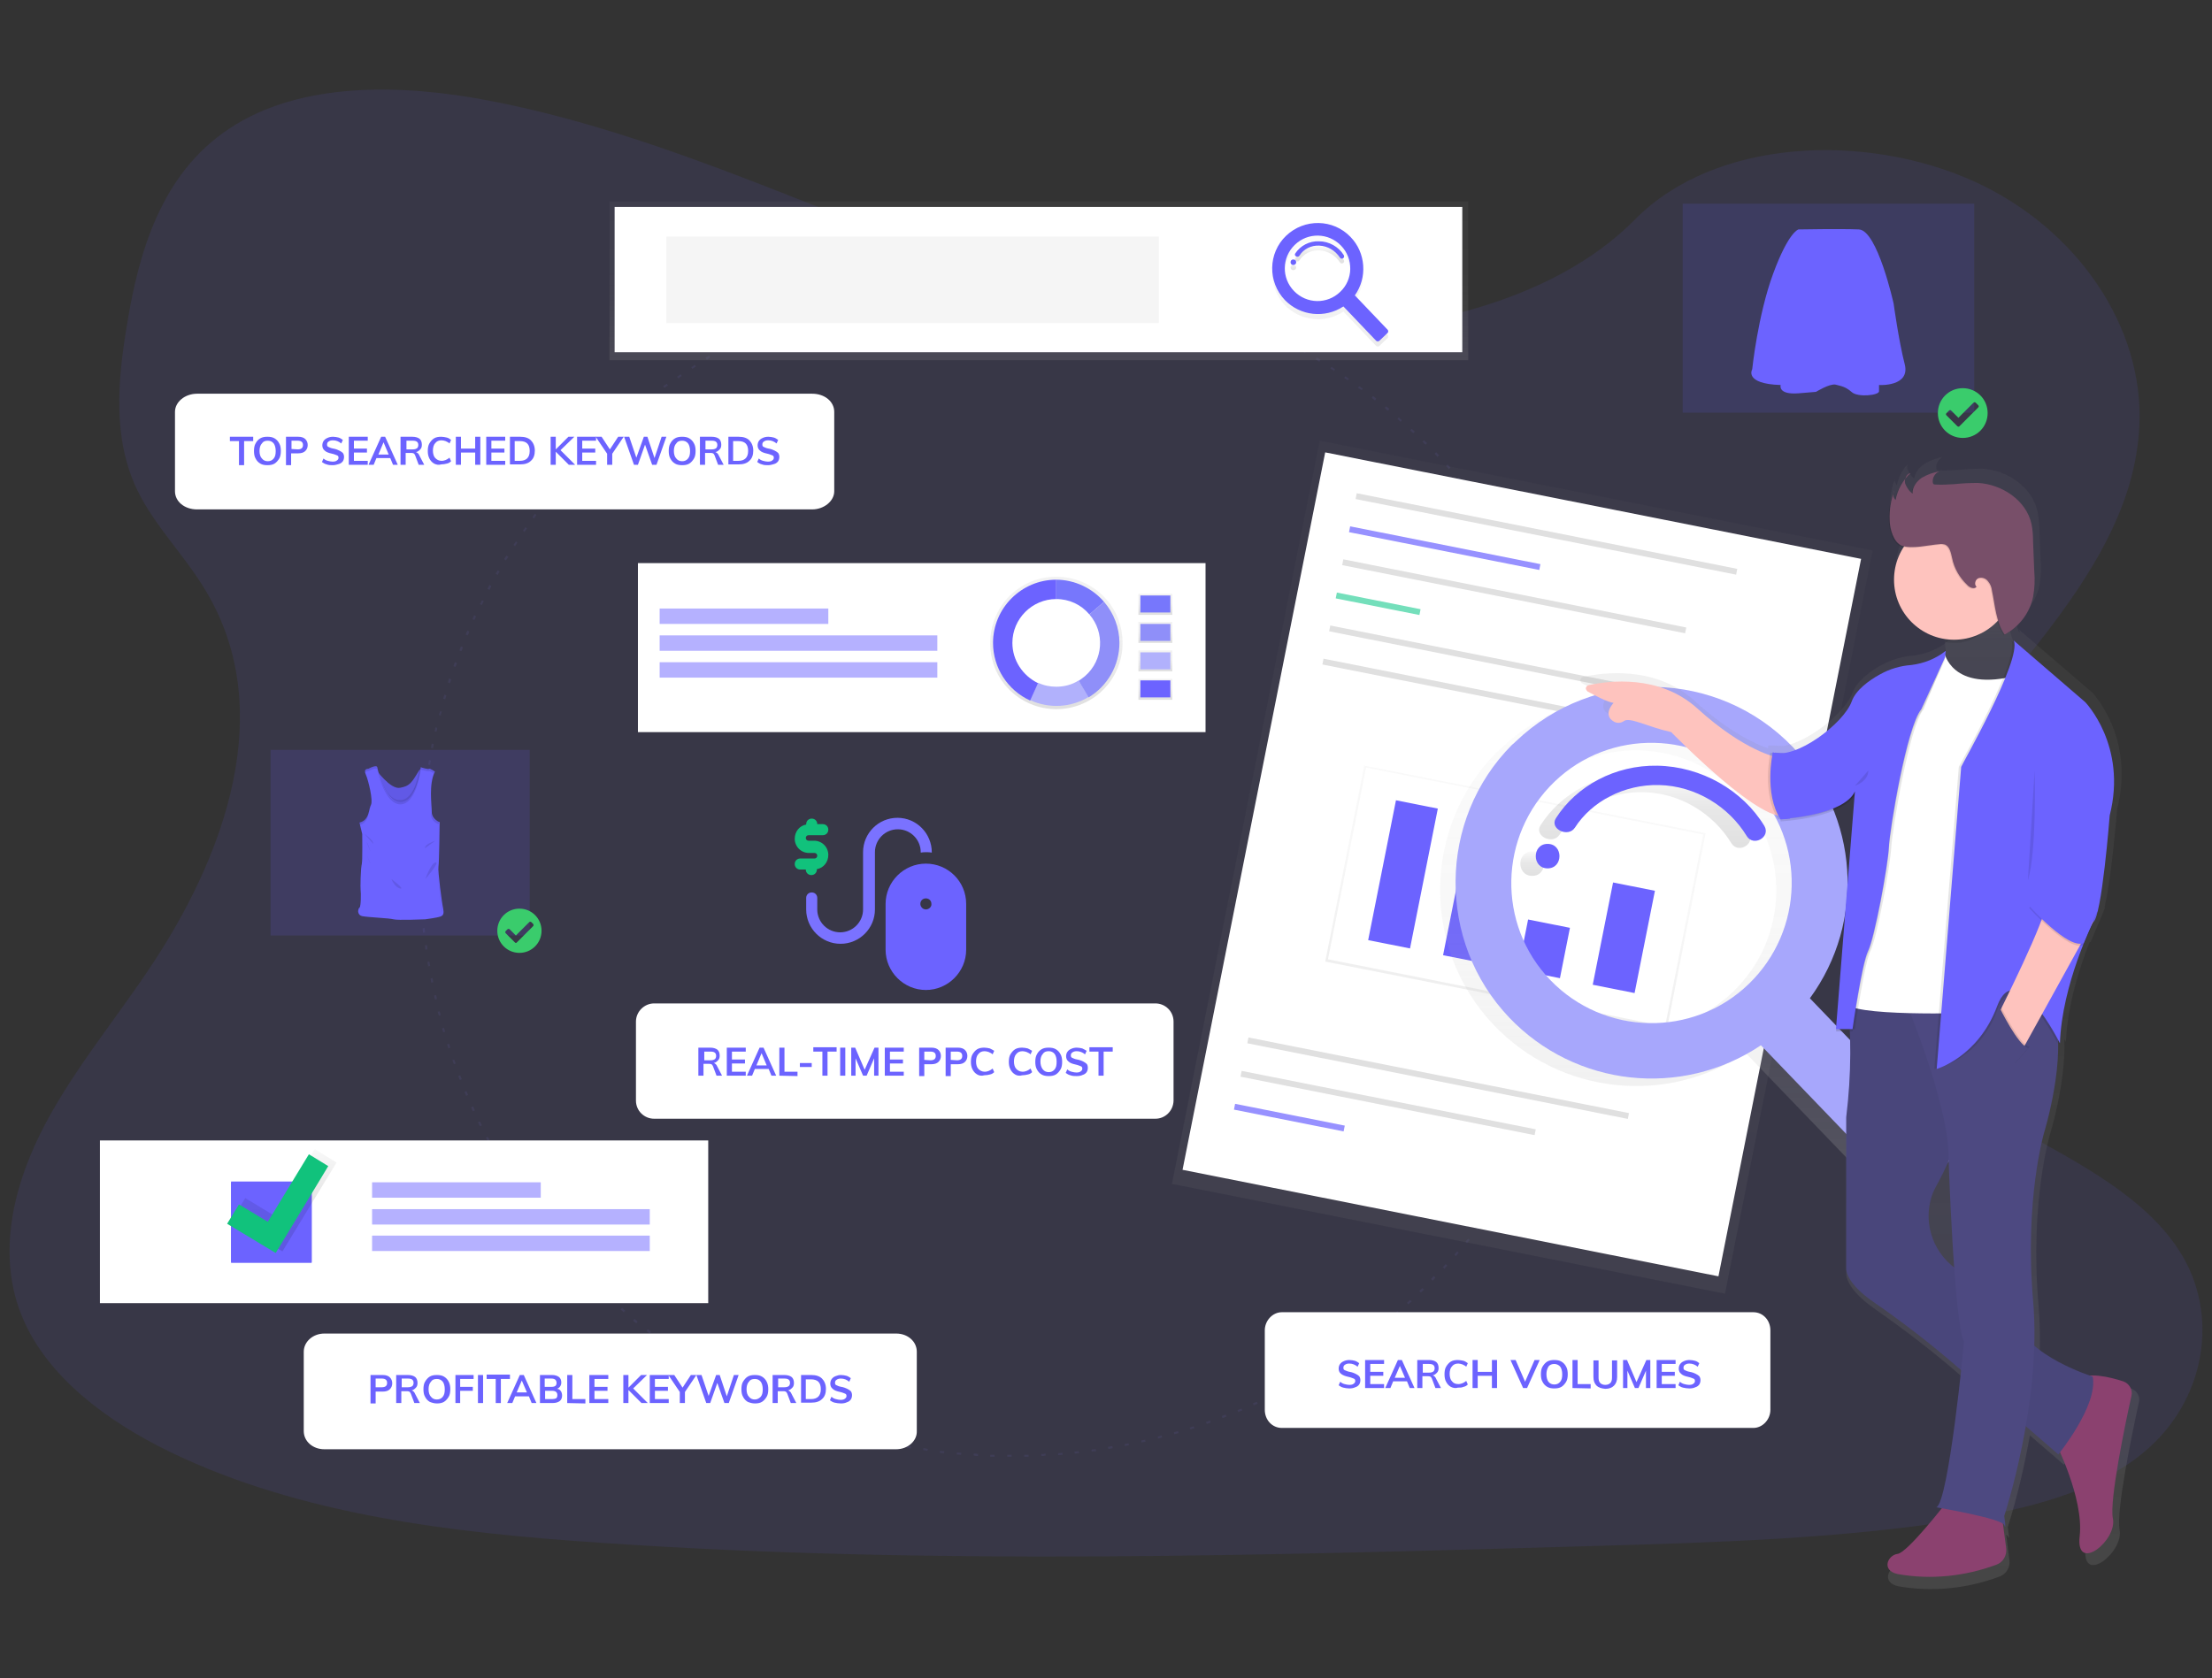 <?xml version="1.0" encoding="utf-8"?>
<!-- Generator: Adobe Illustrator 19.0.0, SVG Export Plug-In . SVG Version: 6.00 Build 0)  -->
<svg version="1.1" id="Layer_1" xmlns="http://www.w3.org/2000/svg" xmlns:xlink="http://www.w3.org/1999/xlink" x="0px" y="0px"
	 viewBox="-679 328 560 425" style="enable-background:new -679 328 560 425;" xml:space="preserve">
<rect x="-679" y="328" width="560" height="425" fill="#333333" stroke="none"/>
<style type="text/css">
	.st0{opacity:0.1;fill:#6C63FF;enable-background:new    ;}
	.st1{fill:#3F3D56;}
	.st2{opacity:0.5;}
	.st3{fill:url(#SVGID_1_);}
	.st4{fill:#FFFFFF;}
	.st5{fill:#E0E0E0;}
	.st6{opacity:0.7;fill:#6C63FF;enable-background:new    ;}
	.st7{opacity:0.7;fill:#3AD29F;enable-background:new    ;}
	.st8{fill:url(#SVGID_2_);}
	.st9{fill:#6C63FF;}
	.st10{fill:url(#SVGID_3_);}
	.st11{fill:url(#SVGID_4_);}
	.st12{fill:url(#SVGID_5_);}
	.st13{fill:#A7A7FC;}
	.st14{fill:url(#SVGID_6_);}
	.st15{fill:#F5F5F5;}
	.st16{fill:url(#SVGID_7_);}
	.st17{fill:url(#SVGID_8_);}
	.st18{fill:url(#SVGID_9_);}
	.st19{fill:#11C27C;}
	.st20{opacity:0.1;enable-background:new    ;}
	.st21{opacity:0.2;}
	.st22{display:none;}
	.st23{display:inline;fill:#0000FF;}
	.st24{display:none;fill:#0000FF;}
	.st25{display:inline;fill:#6C63FF;}
	.st26{display:none;fill:#FFFFFF;}
	.st27{fill:url(#SVGID_10_);}
	.st28{fill:#FEC3BE;}
	.st29{fill:url(#SVGID_11_);}
	.st30{fill:#8B416F;}
	.st31{fill:#4D4981;}
	.st32{opacity:5.000000e-002;enable-background:new    ;}
	.st33{fill:#784F69;}
	.st34{fill:url(#SVGID_12_);}
	.st35{opacity:0.71;}
	.st36{opacity:0.2;fill:#6262F9;enable-background:new    ;}
	.st37{fill:#3ACC6C;}
	.st38{opacity:0.2;fill:#6C63FF;enable-background:new    ;}
	.st39{opacity:0.1;}
	.st40{fill:url(#SVGID_13_);}
	.st41{fill:#7777FC;}
	.st42{fill:#B1B1FC;}
	.st43{fill:#8F8FF9;}
	.st44{fill:url(#SVGID_14_);}
	.st45{fill:url(#SVGID_15_);}
	.st46{fill:url(#SVGID_16_);}
	.st47{fill:url(#SVGID_17_);}
</style>
<path class="st0" d="M-354.1,412c-35.6-1.2-69.5-12.7-101.8-25.3c-32.4-12.6-64.4-26.5-99.2-33.2c-22.3-4.3-47.9-4.9-65.9,7.1
	c-17.3,11.5-22.9,31.4-25.9,49.9c-2.3,13.9-3.6,28.5,2.6,41.5c4.3,9,12,16.6,17.2,25.3c18.4,30.1,5.4,67.2-14.5,96.6
	c-9.3,13.8-20.2,26.9-27.4,41.6c-7.2,14.7-10.6,31.5-4.2,46.4c6.3,14.8,21.2,26,37.3,33.8c32.8,15.9,71.5,20.5,109.2,23
	c83.5,5.7,167.4,3.2,251.1,0.8c31-0.9,62.1-1.8,92.6-6.6c16.9-2.7,34.4-6.9,46.7-17.1c15.6-12.9,19.5-34.8,9-51.1
	c-17.5-27.2-66-34-78.2-63.2c-6.7-16.1,0.2-34,10-48.9c21-32,56.3-60,58.1-96.6c1.3-25.1-15.7-50.2-41.9-62.1
	c-27.5-12.4-65.5-10.9-85.8,9.7C-286.1,404.9-322.7,413-354.1,412z"/>
<g>
	<path class="st1" d="M-422.9,696.9L-422.9,696.9c-0.4,0-0.7,0-1.1,0v-0.5c0.3,0,0.7,0,1,0h0.1V696.9z M-419.7,696.9v-0.5
		c0.4,0,0.7,0,1.1,0v0.5C-418.9,696.9-419.3,696.9-419.7,696.9z M-427.2,696.9c-0.4,0-0.7,0-1.1,0v-0.5c0.4,0,0.7,0,1.1,0V696.9z
		 M-415.4,696.7v-0.5c0.4,0,0.7,0,1.1-0.1v0.5C-414.7,696.7-415,696.7-415.4,696.7z M-431.4,696.7c-0.4,0-0.7,0-1.1-0.1v-0.5
		c0.4,0,0.7,0,1.1,0.1V696.7z M-411.1,696.5V696c0.4,0,0.7-0.1,1.1-0.1v0.5C-410.4,696.4-410.8,696.5-411.1,696.5z M-435.7,696.4
		c-0.4,0-0.7-0.1-1.1-0.1l0.1-0.5c0.4,0,0.7,0.1,1.1,0.1L-435.7,696.4z M-406.9,696.1l-0.1-0.5c0.4,0,0.7-0.1,1.1-0.1l0.1,0.5
		C-406.1,696-406.5,696-406.9,696.1z M-440,696c-0.4,0-0.7-0.1-1.1-0.1l0.1-0.5c0.4,0,0.7,0.1,1.1,0.1L-440,696z M-402.6,695.6
		l-0.1-0.5c0.4-0.1,0.7-0.1,1.1-0.1l0.1,0.5C-401.9,695.5-402.3,695.5-402.6,695.6z M-444.2,695.4c-0.4-0.1-0.7-0.1-1.1-0.2l0.1-0.5
		c0.3,0.1,0.7,0.1,1.1,0.2L-444.2,695.4z M-398.4,694.9l-0.1-0.5c0.3-0.1,0.7-0.1,1.1-0.2l0.1,0.5
		C-397.7,694.8-398,694.9-398.4,694.9z M-448.4,694.8c-0.3-0.1-0.7-0.1-1.1-0.2l0.1-0.5c0.3,0.1,0.7,0.1,1.1,0.2L-448.4,694.8z
		 M-394.2,694.2l-0.1-0.5c0.3-0.1,0.7-0.1,1-0.2l0.1,0.5C-393.5,694-393.8,694.1-394.2,694.2z M-452.6,694c-0.3-0.1-0.7-0.1-1.1-0.2
		l0.1-0.5c0.3,0.1,0.7,0.1,1,0.2V694z M-390,693.3l-0.1-0.5c0.3-0.1,0.7-0.2,1-0.2l0.1,0.5C-389.3,693.1-389.6,693.2-390,693.3z
		 M-456.8,693.1c-0.3-0.1-0.7-0.2-1-0.2l0.1-0.5c0.3,0.1,0.7,0.2,1,0.2L-456.8,693.1z M-385.8,692.3l-0.1-0.5c0.3-0.1,0.7-0.2,1-0.3
		l0.1,0.5C-385.1,692.1-385.5,692.2-385.8,692.3z M-461,692.1c-0.3-0.1-0.7-0.2-1-0.3l0.1-0.5c0.3,0.1,0.7,0.2,1,0.3L-461,692.1z
		 M-381.7,691.2l-0.1-0.5c0.3-0.1,0.7-0.2,1-0.3l0.2,0.5C-381,691-381.3,691.1-381.7,691.2z M-465.1,690.9c-0.3-0.1-0.7-0.2-1-0.3
		l0.2-0.5c0.3,0.1,0.7,0.2,1,0.3L-465.1,690.9z M-377.6,690l-0.2-0.5c0.3-0.1,0.7-0.2,1-0.3l0.2,0.5
		C-376.9,689.7-377.2,689.8-377.6,690z M-469.2,689.7c-0.3-0.1-0.7-0.2-1-0.3l0.2-0.5c0.3,0.1,0.7,0.2,1,0.3L-469.2,689.7z
		 M-373.5,688.6l-0.2-0.5c0.3-0.1,0.7-0.2,1-0.4l0.2,0.5C-372.8,688.4-373.2,688.5-373.5,688.6z M-473.3,688.3
		c-0.3-0.1-0.7-0.2-1-0.4l0.2-0.5c0.3,0.1,0.7,0.2,1,0.4L-473.3,688.3z M-369.5,687.1l-0.2-0.5c0.3-0.1,0.7-0.3,1-0.4l0.2,0.5
		C-368.8,686.9-369.2,687-369.5,687.1z M-477.3,686.8c-0.3-0.1-0.7-0.3-1-0.4l0.2-0.5c0.3,0.1,0.7,0.3,1,0.4L-477.3,686.8z
		 M-365.5,685.6l-0.2-0.5c0.3-0.1,0.7-0.3,1-0.4l0.2,0.5C-364.9,685.3-365.2,685.4-365.5,685.6z M-481.3,685.2
		c-0.3-0.1-0.7-0.3-1-0.4l0.2-0.5c0.3,0.1,0.7,0.3,1,0.4L-481.3,685.2z M-361.6,683.9l-0.2-0.5c0.3-0.1,0.6-0.3,1-0.4l0.2,0.5
		C-361,683.6-361.3,683.7-361.6,683.9z M-485.2,683.4c-0.3-0.2-0.7-0.3-1-0.4l0.2-0.5c0.3,0.2,0.6,0.3,1,0.4L-485.2,683.4z
		 M-357.8,682.1l-0.2-0.5c0.3-0.2,0.6-0.3,1-0.5l0.2,0.5C-357.1,681.7-357.4,681.9-357.8,682.1z M-489.1,681.6
		c-0.3-0.2-0.6-0.3-1-0.5l0.2-0.5c0.3,0.2,0.6,0.3,1,0.5L-489.1,681.6z M-353.9,680.2l-0.2-0.5c0.3-0.2,0.6-0.3,0.9-0.5l0.3,0.5
		C-353.3,679.8-353.6,680-353.9,680.2z M-492.9,679.6c-0.3-0.2-0.6-0.3-1-0.5l0.3-0.5c0.3,0.2,0.6,0.3,0.9,0.5L-492.9,679.6z
		 M-350.2,678.1l-0.3-0.5c0.3-0.2,0.6-0.3,0.9-0.5l0.3,0.5C-349.6,677.8-349.9,678-350.2,678.1z M-496.7,677.6
		c-0.3-0.2-0.6-0.4-0.9-0.5l0.3-0.5c0.3,0.2,0.6,0.4,0.9,0.5L-496.7,677.6z M-346.5,676l-0.3-0.5c0.3-0.2,0.6-0.4,0.9-0.5l0.3,0.5
		C-345.9,675.6-346.2,675.8-346.5,676z M-500.4,675.4c-0.3-0.2-0.6-0.4-0.9-0.6l0.3-0.5c0.3,0.2,0.6,0.4,0.9,0.6L-500.4,675.4z
		 M-342.8,673.8l-0.3-0.4c0.3-0.2,0.6-0.4,0.9-0.6l0.3,0.4C-342.2,673.4-342.5,673.6-342.8,673.8z M-504,673.1
		c-0.3-0.2-0.6-0.4-0.9-0.6l0.3-0.4c0.3,0.2,0.6,0.4,0.9,0.6L-504,673.1z M-339.3,671.4l-0.3-0.4c0.3-0.2,0.6-0.4,0.9-0.6l0.3,0.4
		C-338.7,671-339,671.2-339.3,671.4z M-507.6,670.8c-0.3-0.2-0.6-0.4-0.9-0.6l0.3-0.4c0.3,0.2,0.6,0.4,0.9,0.6L-507.6,670.8z
		 M-335.7,669l-0.3-0.4c0.3-0.2,0.6-0.4,0.9-0.6l0.3,0.4C-335.2,668.6-335.5,668.8-335.7,669z M-511.1,668.3
		c-0.3-0.2-0.6-0.4-0.9-0.6l0.3-0.4c0.3,0.2,0.6,0.4,0.9,0.6L-511.1,668.3z M-332.3,666.4l-0.3-0.4c0.3-0.2,0.6-0.4,0.8-0.6l0.3,0.4
		C-331.7,666-332,666.2-332.3,666.4z M-514.5,665.7c-0.3-0.2-0.6-0.4-0.8-0.7l0.3-0.4c0.3,0.2,0.6,0.4,0.8,0.7L-514.5,665.7z
		 M-328.9,663.8l-0.3-0.4c0.3-0.2,0.6-0.4,0.8-0.7l0.3,0.4C-328.4,663.4-328.7,663.6-328.9,663.8z M-517.9,663.1
		c-0.3-0.2-0.6-0.4-0.8-0.7l0.3-0.4c0.3,0.2,0.6,0.4,0.8,0.7L-517.9,663.1z M-325.7,661.1l-0.3-0.4c0.3-0.2,0.5-0.5,0.8-0.7l0.3,0.4
		C-325.1,660.6-325.4,660.9-325.7,661.1z M-521.1,660.3c-0.3-0.2-0.5-0.5-0.8-0.7l0.4-0.4c0.3,0.2,0.5,0.5,0.8,0.7L-521.1,660.3z
		 M-322.4,658.3l-0.4-0.4c0.3-0.2,0.5-0.5,0.8-0.7l0.4,0.4C-321.9,657.8-322.2,658-322.4,658.3z M-524.3,657.4
		c-0.3-0.2-0.5-0.5-0.8-0.7l0.4-0.4c0.3,0.2,0.5,0.5,0.8,0.7L-524.3,657.4z M-319.3,655.3l-0.4-0.4c0.3-0.2,0.5-0.5,0.8-0.7l0.4,0.4
		C-318.8,654.9-319,655.1-319.3,655.3z M-527.4,654.5c-0.3-0.2-0.5-0.5-0.8-0.7l0.4-0.4c0.3,0.2,0.5,0.5,0.8,0.7L-527.4,654.5z
		 M-316.3,652.3l-0.4-0.4c0.2-0.3,0.5-0.5,0.7-0.8l0.4,0.4C-315.8,651.8-316,652.1-316.3,652.3z M-530.5,651.5
		c-0.2-0.3-0.5-0.5-0.7-0.8l0.4-0.4c0.2,0.3,0.5,0.5,0.7,0.8L-530.5,651.5z M-313.3,649.3l-0.4-0.4c0.2-0.3,0.5-0.5,0.7-0.8l0.4,0.4
		C-312.8,648.7-313.1,649-313.3,649.3z M-533.4,648.4c-0.2-0.3-0.5-0.5-0.7-0.8l0.4-0.4c0.2,0.3,0.5,0.5,0.7,0.8L-533.4,648.4z
		 M-310.4,646.1l-0.4-0.4c0.2-0.3,0.5-0.5,0.7-0.8l0.4,0.3C-309.9,645.5-310.2,645.8-310.4,646.1z M-536.2,645.2
		c-0.2-0.3-0.5-0.5-0.7-0.8l0.4-0.3c0.2,0.3,0.5,0.5,0.7,0.8L-536.2,645.2z M-307.6,642.8l-0.4-0.3c0.2-0.3,0.4-0.6,0.7-0.8l0.4,0.3
		C-307.2,642.3-307.4,642.6-307.6,642.8z M-539,641.9c-0.2-0.3-0.4-0.6-0.7-0.8l0.4-0.3c0.2,0.3,0.4,0.6,0.7,0.8L-539,641.9z
		 M-304.9,639.5l-0.4-0.3c0.2-0.3,0.4-0.6,0.7-0.8l0.4,0.3C-304.5,638.9-304.7,639.2-304.9,639.5z M-541.7,638.6
		c-0.2-0.3-0.4-0.6-0.7-0.8l0.4-0.3c0.2,0.3,0.4,0.6,0.6,0.8L-541.7,638.6z M-302.3,636.1l-0.4-0.3c0.2-0.3,0.4-0.6,0.6-0.9l0.4,0.3
		C-301.9,635.5-302.1,635.8-302.3,636.1z M-544.2,635.1c-0.2-0.3-0.4-0.6-0.6-0.9l0.4-0.3c0.2,0.3,0.4,0.6,0.6,0.9L-544.2,635.1z
		 M-299.8,632.6l-0.4-0.3c0.2-0.3,0.4-0.6,0.6-0.9l0.4,0.3C-299.4,632-299.6,632.3-299.8,632.6z M-546.7,631.6
		c-0.2-0.3-0.4-0.6-0.6-0.9l0.4-0.3c0.2,0.3,0.4,0.6,0.6,0.9L-546.7,631.6z M-297.4,629.1l-0.4-0.3c0.2-0.3,0.4-0.6,0.6-0.9l0.4,0.3
		C-297.1,628.5-297.3,628.8-297.4,629.1z M-549,628.1c-0.2-0.3-0.4-0.6-0.6-0.9l0.4-0.3c0.2,0.3,0.4,0.6,0.6,0.9L-549,628.1z
		 M-295.1,625.4l-0.5-0.3c0.2-0.3,0.4-0.6,0.6-0.9l0.5,0.3C-294.8,624.8-295,625.1-295.1,625.4z M-551.3,624.5
		c-0.2-0.3-0.4-0.6-0.6-0.9l0.5-0.3c0.2,0.3,0.4,0.6,0.5,0.9L-551.3,624.5z M-293,621.8l-0.5-0.3c0.2-0.3,0.4-0.6,0.5-0.9l0.5,0.3
		C-292.6,621.1-292.8,621.4-293,621.8z M-553.5,620.8c-0.2-0.3-0.3-0.6-0.5-0.9l0.5-0.3c0.2,0.3,0.3,0.6,0.5,0.9L-553.5,620.8z
		 M-290.9,618l-0.5-0.3c0.2-0.3,0.3-0.6,0.5-0.9l0.5,0.3C-290.5,617.4-290.7,617.7-290.9,618z M-555.5,617c-0.2-0.3-0.3-0.6-0.5-0.9
		l0.5-0.2c0.2,0.3,0.3,0.6,0.5,0.9L-555.5,617z M-288.9,614.2l-0.5-0.2c0.2-0.3,0.3-0.6,0.5-1l0.5,0.2
		C-288.6,613.6-288.7,613.9-288.9,614.2z M-557.5,613.2c-0.2-0.3-0.3-0.6-0.5-1l0.5-0.2c0.2,0.3,0.3,0.6,0.5,1L-557.5,613.2z
		 M-287,610.3l-0.5-0.2c0.2-0.3,0.3-0.6,0.4-1l0.5,0.2C-286.7,609.7-286.9,610-287,610.3z M-559.3,609.4c-0.1-0.3-0.3-0.6-0.4-1
		l0.5-0.2c0.1,0.3,0.3,0.6,0.4,1L-559.3,609.4z M-285.3,606.4l-0.5-0.2c0.1-0.3,0.3-0.7,0.4-1l0.5,0.2
		C-285,605.8-285.1,606.1-285.3,606.4z M-561,605.5c-0.1-0.3-0.3-0.7-0.4-1l0.5-0.2c0.1,0.3,0.3,0.7,0.4,1L-561,605.5z
		 M-283.6,602.5l-0.5-0.2c0.1-0.3,0.3-0.7,0.4-1l0.5,0.2C-283.4,601.8-283.5,602.1-283.6,602.5z M-562.6,601.5
		c-0.1-0.3-0.3-0.7-0.4-1l0.5-0.2c0.1,0.3,0.3,0.7,0.4,1L-562.6,601.5z M-282.1,598.5l-0.5-0.2c0.1-0.3,0.2-0.7,0.4-1l0.5,0.2
		C-281.8,597.8-282,598.1-282.1,598.5z M-564.1,597.5c-0.1-0.3-0.2-0.7-0.4-1l0.5-0.2c0.1,0.3,0.2,0.7,0.4,1L-564.1,597.5z
		 M-280.7,594.4l-0.5-0.2c0.1-0.3,0.2-0.7,0.3-1l0.5,0.2C-280.4,593.7-280.6,594.1-280.7,594.4z M-565.5,593.5
		c-0.1-0.3-0.2-0.7-0.3-1l0.5-0.2c0.1,0.3,0.2,0.7,0.3,1L-565.5,593.5z M-279.4,590.3l-0.5-0.2c0.1-0.3,0.2-0.7,0.3-1l0.5,0.2
		C-279.2,589.6-279.3,590-279.4,590.3z M-566.8,589.4c-0.1-0.3-0.2-0.7-0.3-1l0.5-0.1c0.1,0.3,0.2,0.7,0.3,1L-566.8,589.4z
		 M-278.2,586.2l-0.5-0.1c0.1-0.3,0.2-0.7,0.3-1l0.5,0.1C-278,585.5-278.1,585.8-278.2,586.2z M-567.9,585.2c-0.1-0.3-0.2-0.7-0.3-1
		l0.5-0.1c0.1,0.3,0.2,0.7,0.3,1L-567.9,585.2z M-277.1,582l-0.5-0.1c0.1-0.3,0.2-0.7,0.2-1l0.5,0.1
		C-277,581.3-277.1,581.7-277.1,582z M-568.9,581.1c-0.1-0.3-0.2-0.7-0.2-1l0.5-0.1c0.1,0.3,0.2,0.7,0.2,1L-568.9,581.1z
		 M-276.2,577.9l-0.5-0.1c0.1-0.3,0.1-0.7,0.2-1l0.5,0.1C-276.1,577.2-276.1,577.5-276.2,577.9z M-569.8,576.9
		c-0.1-0.3-0.1-0.7-0.2-1.1l0.5-0.1c0.1,0.3,0.1,0.7,0.2,1L-569.8,576.9z M-275.4,573.6l-0.5-0.1c0.1-0.3,0.1-0.7,0.2-1.1l0.5,0.1
		C-275.3,573-275.3,573.3-275.4,573.6z M-570.6,572.7c-0.1-0.3-0.1-0.7-0.2-1.1l0.5-0.1c0.1,0.3,0.1,0.7,0.2,1.1L-570.6,572.7z
		 M-274.7,569.4l-0.5-0.1c0.1-0.3,0.1-0.7,0.2-1.1l0.5,0.1C-274.6,568.7-274.6,569.1-274.7,569.4z M-571.3,568.5
		c-0.1-0.4-0.1-0.7-0.1-1.1l0.5-0.1c0.1,0.4,0.1,0.7,0.1,1.1L-571.3,568.5z M-274.1,565.2l-0.5-0.1c0-0.4,0.1-0.7,0.1-1.1l0.5,0.1
		C-274,564.5-274.1,564.8-274.1,565.2z M-571.9,564.2c0-0.4-0.1-0.7-0.1-1.1l0.5-0.1c0,0.4,0.1,0.7,0.1,1.1L-571.9,564.2z
		 M-273.7,560.9l-0.5-0.1c0-0.4,0.1-0.7,0.1-1.1h0.5C-273.6,560.2-273.6,560.6-273.7,560.9z M-572.3,560c0-0.4-0.1-0.7-0.1-1.1h0.5
		c0,0.4,0.1,0.7,0.1,1.1H-572.3z M-273.3,556.7h-0.5c0-0.4,0-0.7,0.1-1.1h0.5C-273.3,555.9-273.3,556.3-273.3,556.7z M-572.6,555.7
		c0-0.4,0-0.7-0.1-1.1h0.5c0,0.4,0,0.7,0.1,1.1H-572.6z M-273.1,552.4h-0.5c0-0.4,0-0.7,0-1.1h0.5
		C-273.1,551.7-273.1,552-273.1,552.4z M-572.8,551.4c0-0.4,0-0.7,0-1.1h0.5c0,0.4,0,0.7,0,1.1H-572.8z M-273,548.1h-0.5
		c0-0.4,0-0.7,0-1.1v-0.2h0.5v0.2C-273,547.4-273,547.8-273,548.1z M-572.3,547.1h-0.5V547c0-0.3,0-0.6,0-1h0.5
		C-572.3,546.3-572.3,546.6-572.3,547.1L-572.3,547.1z M-273.6,543.6c0-0.4,0-0.7,0-1.1h0.5c0,0.4,0,0.7,0,1.1H-273.6z
		 M-572.2,542.9h-0.5c0-0.4,0-0.7,0-1.1h0.5C-572.2,542.2-572.2,542.5-572.2,542.9z M-273.8,539.3c0-0.4,0-0.7-0.1-1.1h0.5
		c0,0.4,0,0.7,0.1,1.1H-273.8z M-572.1,538.6h-0.5c0-0.4,0-0.7,0.1-1.1h0.5C-572,537.9-572,538.3-572.1,538.6z M-274,535.1
		c0-0.4-0.1-0.7-0.1-1.1h0.5c0,0.4,0.1,0.7,0.1,1.1H-274z M-571.8,534.4h-0.5c0-0.4,0.1-0.7,0.1-1.1l0.5,0.1
		C-571.7,533.7-571.7,534-571.8,534.4z M-274.4,530.8c0-0.4-0.1-0.7-0.1-1.1l0.5-0.1c0,0.4,0.1,0.7,0.1,1.1L-274.4,530.8z
		 M-571.3,530.1l-0.5-0.1c0-0.4,0.1-0.7,0.1-1.1l0.5,0.1C-571.3,529.4-571.3,529.8-571.3,530.1z M-275,526.6
		c-0.1-0.4-0.1-0.7-0.1-1.1l0.5-0.1c0.1,0.4,0.1,0.7,0.1,1.1L-275,526.6z M-570.8,525.9l-0.5-0.1c0.1-0.4,0.1-0.7,0.2-1.1l0.5,0.1
		C-570.7,525.2-570.8,525.5-570.8,525.9z M-275.6,522.4c-0.1-0.3-0.1-0.7-0.2-1.1l0.5-0.1c0.1,0.3,0.1,0.7,0.2,1.1L-275.6,522.4z
		 M-570.1,521.7l-0.5-0.1c0.1-0.3,0.1-0.7,0.2-1.1l0.5,0.1C-570,521-570.1,521.3-570.1,521.7z M-276.4,518.2c-0.1-0.3-0.1-0.7-0.2-1
		l0.5-0.1c0.1,0.3,0.1,0.7,0.2,1.1H-276.4z M-569.4,517.5l-0.5-0.1c0.1-0.3,0.1-0.7,0.2-1.1l0.5,0.1
		C-569.2,516.8-569.3,517.1-569.4,517.5z M-277.2,514c-0.1-0.3-0.2-0.7-0.2-1l0.5-0.1c0.1,0.3,0.2,0.7,0.2,1L-277.2,514z
		 M-568.5,513.3l-0.5-0.1c0.1-0.3,0.2-0.7,0.2-1l0.5,0.1C-568.3,512.6-568.4,513-568.5,513.3z M-278.2,509.9c-0.1-0.3-0.2-0.7-0.3-1
		l0.5-0.1c0.1,0.3,0.2,0.7,0.3,1L-278.2,509.9z M-567.4,509.2l-0.5-0.1c0.1-0.3,0.2-0.7,0.3-1l0.5,0.1
		C-567.3,508.5-567.4,508.8-567.4,509.2z M-279.3,505.8c-0.1-0.3-0.2-0.7-0.3-1l0.5-0.2c0.1,0.3,0.2,0.7,0.3,1L-279.3,505.8z
		 M-566.3,505.1l-0.5-0.2c0.1-0.3,0.2-0.7,0.3-1l0.5,0.2C-566.1,504.4-566.2,504.7-566.3,505.1z M-280.6,501.7
		c-0.1-0.3-0.2-0.7-0.3-1l0.5-0.2c0.1,0.3,0.2,0.7,0.3,1L-280.6,501.7z M-565.1,501l-0.5-0.2c0.1-0.3,0.2-0.7,0.3-1l0.5,0.2
		C-564.8,500.3-564.9,500.6-565.1,501z M-281.9,497.6c-0.1-0.3-0.2-0.7-0.4-1l0.5-0.2c0.1,0.3,0.2,0.7,0.4,1L-281.9,497.6z
		 M-563.7,496.9l-0.5-0.2c0.1-0.3,0.2-0.7,0.4-1l0.5,0.2C-563.4,496.3-563.6,496.6-563.7,496.9z M-283.4,493.6
		c-0.1-0.3-0.3-0.7-0.4-1l0.5-0.2c0.1,0.3,0.3,0.7,0.4,1L-283.4,493.6z M-562.2,492.9l-0.5-0.2c0.1-0.3,0.3-0.7,0.4-1l0.5,0.2
		C-561.9,492.2-562,492.6-562.2,492.9z M-285,489.7c-0.1-0.3-0.3-0.7-0.4-1l0.5-0.2c0.1,0.3,0.3,0.7,0.4,1L-285,489.7z
		 M-560.6,488.9l-0.5-0.2c0.1-0.3,0.3-0.7,0.4-1l0.5,0.2C-560.3,488.3-560.4,488.6-560.6,488.9z M-286.7,485.8
		c-0.1-0.3-0.3-0.6-0.4-1l0.5-0.2c0.1,0.3,0.3,0.6,0.4,1L-286.7,485.8z M-558.9,485l-0.5-0.2c0.2-0.3,0.3-0.7,0.4-1l0.5,0.2
		C-558.6,484.4-558.7,484.7-558.9,485z M-288.5,481.9c-0.2-0.3-0.3-0.6-0.5-1l0.5-0.2c0.2,0.3,0.3,0.6,0.5,1L-288.5,481.9z
		 M-557,481.2l-0.5-0.2c0.2-0.3,0.3-0.6,0.5-1l0.5,0.2C-556.7,480.5-556.9,480.9-557,481.2z M-290.4,478.1c-0.2-0.3-0.3-0.6-0.5-0.9
		l0.5-0.3c0.2,0.3,0.3,0.6,0.5,0.9L-290.4,478.1z M-555.1,477.4l-0.5-0.3c0.2-0.3,0.3-0.6,0.5-1l0.5,0.3
		C-554.7,476.7-554.9,477-555.1,477.4z M-292.4,474.4c-0.2-0.3-0.3-0.6-0.5-0.9l0.5-0.3c0.2,0.3,0.3,0.6,0.5,0.9L-292.4,474.4z
		 M-553,473.6l-0.5-0.3c0.2-0.3,0.4-0.6,0.5-0.9l0.5,0.3C-552.7,473-552.9,473.3-553,473.6z M-294.5,470.7c-0.2-0.3-0.4-0.6-0.6-0.9
		l0.5-0.3c0.2,0.3,0.4,0.6,0.6,0.9L-294.5,470.7z M-550.9,469.9l-0.5-0.3c0.2-0.3,0.4-0.6,0.6-0.9l0.5,0.3
		C-550.5,469.3-550.7,469.6-550.9,469.9z M-296.7,467.1c-0.2-0.3-0.4-0.6-0.6-0.9l0.4-0.3c0.2,0.3,0.4,0.6,0.6,0.9L-296.7,467.1z
		 M-548.6,466.3l-0.4-0.3c0.2-0.3,0.4-0.6,0.6-0.9l0.4,0.3C-548.2,465.7-548.4,466-548.6,466.3z M-299.1,463.5
		c-0.2-0.3-0.4-0.6-0.6-0.9l0.4-0.3c0.2,0.3,0.4,0.6,0.6,0.9L-299.1,463.5z M-546.2,462.7l-0.4-0.3c0.2-0.3,0.4-0.6,0.6-0.9l0.4,0.3
		C-545.8,462.2-546,462.4-546.2,462.7z M-301.5,460c-0.2-0.3-0.4-0.6-0.6-0.9l0.4-0.3c0.2,0.3,0.4,0.6,0.6,0.9L-301.5,460z
		 M-543.8,459.3l-0.4-0.3c0.2-0.3,0.4-0.6,0.6-0.9l0.4,0.3C-543.4,458.7-543.6,459-543.8,459.3z M-304.1,456.6
		c-0.2-0.3-0.4-0.6-0.6-0.8l0.4-0.3c0.2,0.3,0.4,0.6,0.7,0.8L-304.1,456.6z M-541.2,455.8l-0.4-0.3c0.2-0.3,0.4-0.6,0.7-0.8l0.4,0.3
		C-540.8,455.3-541,455.6-541.2,455.8z M-306.7,453.2c-0.2-0.3-0.4-0.6-0.7-0.8l0.4-0.3c0.2,0.3,0.4,0.6,0.7,0.8L-306.7,453.2z
		 M-538.6,452.5l-0.4-0.3c0.2-0.3,0.4-0.6,0.7-0.8l0.4,0.3C-538.1,451.9-538.3,452.2-538.6,452.5z M-309.4,450
		c-0.2-0.3-0.5-0.5-0.7-0.8l0.4-0.3c0.2,0.3,0.5,0.5,0.7,0.8L-309.4,450z M-535.8,449.2l-0.4-0.3c0.2-0.3,0.5-0.5,0.7-0.8l0.4,0.4
		C-535.3,448.7-535.6,449-535.8,449.2z M-312.2,446.8c-0.2-0.3-0.5-0.5-0.7-0.8l0.4-0.4c0.2,0.3,0.5,0.5,0.7,0.8L-312.2,446.8z
		 M-533,446.1l-0.4-0.4c0.2-0.3,0.5-0.5,0.7-0.8l0.4,0.4C-532.5,445.5-532.7,445.8-533,446.1z M-315.1,443.7
		c-0.2-0.3-0.5-0.5-0.7-0.8l0.4-0.4c0.2,0.3,0.5,0.5,0.7,0.8L-315.1,443.7z M-530,443l-0.4-0.4c0.2-0.3,0.5-0.5,0.7-0.8l0.4,0.4
		C-529.6,442.4-529.8,442.7-530,443z M-318.1,440.6c-0.3-0.2-0.5-0.5-0.8-0.7l0.4-0.4c0.3,0.2,0.5,0.5,0.8,0.7L-318.1,440.6z
		 M-527,439.9l-0.4-0.4c0.3-0.2,0.5-0.5,0.8-0.7l0.4,0.4C-526.5,439.4-526.8,439.7-527,439.9z M-321.2,437.7
		c-0.3-0.2-0.5-0.5-0.8-0.7l0.4-0.4c0.3,0.2,0.5,0.5,0.8,0.7L-321.2,437.7z M-523.9,437l-0.4-0.4c0.3-0.2,0.5-0.5,0.8-0.7l0.4,0.4
		C-523.4,436.5-523.7,436.8-523.9,437z M-324.4,434.8c-0.3-0.2-0.5-0.5-0.8-0.7l0.3-0.4c0.3,0.2,0.5,0.5,0.8,0.7L-324.4,434.8z
		 M-520.8,434.2l-0.3-0.4c0.3-0.2,0.5-0.5,0.8-0.7l0.3,0.4C-520.2,433.7-520.5,433.9-520.8,434.2z M-327.6,432
		c-0.3-0.2-0.6-0.4-0.8-0.7l0.3-0.4c0.3,0.2,0.6,0.4,0.8,0.7L-327.6,432z M-517.5,431.4l-0.3-0.4c0.3-0.2,0.6-0.4,0.8-0.7l0.3,0.4
		C-516.9,431-517.2,431.2-517.5,431.4z M-330.9,429.4c-0.3-0.2-0.6-0.4-0.8-0.7l0.3-0.4c0.3,0.2,0.6,0.4,0.8,0.7L-330.9,429.4z
		 M-514.2,428.8l-0.3-0.4c0.3-0.2,0.6-0.4,0.8-0.7l0.3,0.4C-513.6,428.3-513.9,428.6-514.2,428.8z M-334.3,426.8
		c-0.3-0.2-0.6-0.4-0.9-0.6l0.3-0.4c0.3,0.2,0.6,0.4,0.9,0.6L-334.3,426.8z M-510.8,426.2l-0.3-0.4c0.3-0.2,0.6-0.4,0.9-0.6l0.3,0.4
		C-510.2,425.8-510.5,426-510.8,426.2z M-337.8,424.3c-0.3-0.2-0.6-0.4-0.9-0.6l0.3-0.4c0.3,0.2,0.6,0.4,0.9,0.6L-337.8,424.3z
		 M-507.3,423.8l-0.3-0.4c0.3-0.2,0.6-0.4,0.9-0.6l0.3,0.4C-506.7,423.4-507,423.6-507.3,423.8z M-341.3,421.9
		c-0.3-0.2-0.6-0.4-0.9-0.6l0.3-0.4c0.3,0.2,0.6,0.4,0.9,0.6L-341.3,421.9z M-503.7,421.4l-0.3-0.4c0.3-0.2,0.6-0.4,0.9-0.6l0.3,0.4
		C-503.1,421-503.4,421.2-503.7,421.4z M-345,419.6c-0.3-0.2-0.6-0.4-0.9-0.6l0.3-0.5c0.3,0.2,0.6,0.4,0.9,0.6L-345,419.6z
		 M-500.1,419.1l-0.3-0.5c0.3-0.2,0.6-0.4,0.9-0.6l0.3,0.5C-499.5,418.8-499.8,419-500.1,419.1z M-348.6,417.4
		c-0.3-0.2-0.6-0.4-0.9-0.5l0.3-0.5c0.3,0.2,0.6,0.4,0.9,0.5L-348.6,417.4z M-496.4,417l-0.3-0.5c0.3-0.2,0.6-0.3,0.9-0.5l0.3,0.5
		C-495.8,416.6-496.1,416.8-496.4,417z M-352.4,415.4c-0.3-0.2-0.6-0.3-0.9-0.5l0.3-0.5c0.3,0.2,0.6,0.3,1,0.5L-352.4,415.4z
		 M-492.7,415l-0.3-0.5c0.3-0.2,0.6-0.3,0.9-0.5l0.2,0.5C-492.1,414.6-492.4,414.8-492.7,415z M-356.2,413.4c-0.3-0.2-0.6-0.3-1-0.5
		l0.2-0.5c0.3,0.2,0.6,0.3,1,0.5L-356.2,413.4z M-488.9,413l-0.2-0.5c0.3-0.2,0.6-0.3,1-0.5l0.2,0.5
		C-488.3,412.7-488.6,412.9-488.9,413z M-360,411.5c-0.3-0.2-0.6-0.3-1-0.4l0.2-0.5c0.3,0.2,0.7,0.3,1,0.4L-360,411.5z
		 M-485.1,411.2l-0.2-0.5c0.3-0.1,0.6-0.3,1-0.4l0.2,0.5C-484.4,410.9-484.8,411-485.1,411.2z M-363.9,409.8c-0.3-0.1-0.7-0.3-1-0.4
		l0.2-0.5c0.3,0.1,0.7,0.3,1,0.4L-363.9,409.8z M-481.2,409.5l-0.2-0.5c0.3-0.1,0.7-0.3,1-0.4l0.2,0.5
		C-480.5,409.2-480.9,409.3-481.2,409.5z M-367.9,408.2c-0.3-0.1-0.7-0.3-1-0.4l0.2-0.5c0.3,0.1,0.7,0.3,1,0.4L-367.9,408.2z
		 M-477.3,407.9l-0.2-0.5c0.3-0.1,0.7-0.3,1-0.4l0.2,0.5C-476.6,407.6-476.9,407.7-477.3,407.9z M-371.9,406.6
		c-0.3-0.1-0.7-0.2-1-0.4l0.2-0.5c0.3,0.1,0.7,0.2,1,0.4L-371.9,406.6z M-473.3,406.4l-0.2-0.5c0.3-0.1,0.7-0.2,1-0.4l0.2,0.5
		C-472.6,406.1-472.9,406.3-473.3,406.4z M-375.9,405.2c-0.3-0.1-0.7-0.2-1-0.3l0.2-0.5c0.3,0.1,0.7,0.2,1,0.3L-375.9,405.2z
		 M-469.2,405l-0.2-0.5c0.3-0.1,0.7-0.2,1-0.3l0.2,0.5C-468.6,404.8-468.9,404.9-469.2,405z M-380,403.9c-0.3-0.1-0.7-0.2-1-0.3
		l0.2-0.5c0.3,0.1,0.7,0.2,1,0.3L-380,403.9z M-465.2,403.7l-0.2-0.5c0.3-0.1,0.7-0.2,1-0.3l0.1,0.5
		C-464.5,403.5-464.8,403.6-465.2,403.7z M-384.1,402.8c-0.3-0.1-0.7-0.2-1-0.3l0.1-0.5c0.3,0.1,0.7,0.2,1,0.3L-384.1,402.8z
		 M-461.1,402.6l-0.1-0.5c0.3-0.1,0.7-0.2,1-0.3l0.1,0.5C-460.4,402.4-460.7,402.5-461.1,402.6z M-388.2,401.7
		c-0.3-0.1-0.7-0.2-1-0.2l0.1-0.5c0.3,0.1,0.7,0.2,1,0.2L-388.2,401.7z M-456.9,401.6l-0.1-0.5c0.3-0.1,0.7-0.2,1-0.2l0.1,0.5
		C-456.2,401.4-456.6,401.5-456.9,401.6z M-392.4,400.8c-0.3-0.1-0.7-0.1-1-0.2l0.1-0.5c0.3,0.1,0.7,0.1,1.1,0.2L-392.4,400.8z
		 M-452.7,400.7l-0.1-0.5c0.3-0.1,0.7-0.1,1.1-0.2l0.1,0.5C-452.1,400.5-452.4,400.6-452.7,400.7z M-396.6,400
		c-0.3-0.1-0.7-0.1-1.1-0.2l0.1-0.5c0.4,0.1,0.7,0.1,1.1,0.2L-396.6,400z M-448.6,399.9l-0.1-0.5c0.3-0.1,0.7-0.1,1.1-0.2l0.1,0.5
		C-447.9,399.8-448.2,399.8-448.6,399.9z M-400.8,399.3c-0.3-0.1-0.7-0.1-1.1-0.2l0.1-0.5c0.4,0.1,0.7,0.1,1.1,0.2L-400.8,399.3z
		 M-444.3,399.2l-0.1-0.5c0.4-0.1,0.7-0.1,1.1-0.1l0.1,0.5C-443.6,399.1-444,399.2-444.3,399.2z M-405,398.7c-0.4,0-0.7-0.1-1.1-0.1
		l0.1-0.5c0.4,0,0.7,0.1,1.1,0.1L-405,398.7z M-440.1,398.7l-0.1-0.5c0.4,0,0.7-0.1,1.1-0.1l0.1,0.5
		C-439.4,398.6-439.8,398.6-440.1,398.7z M-409.3,398.3c-0.4,0-0.7-0.1-1.1-0.1v-0.5c0.4,0,0.7,0.1,1.1,0.1V398.3z M-435.9,398.2
		v-0.5c0.4,0,0.7-0.1,1.1-0.1v0.5C-435.2,398.2-435.5,398.2-435.9,398.2z M-413.5,398c-0.4,0-0.7,0-1.1-0.1v-0.5
		c0.4,0,0.7,0,1.1,0.1V398z M-431.6,397.9v-0.5c0.4,0,0.7,0,1.1-0.1v0.5C-430.9,397.9-431.3,397.9-431.6,397.9z M-417.8,397.8
		c-0.4,0-0.7,0-1.1,0v-0.5c0.4,0,0.7,0,1.1,0V397.8z M-427.4,397.7v-0.5c0.4,0,0.7,0,1.1,0v0.5C-426.6,397.7-427,397.7-427.4,397.7z
		 M-422,397.7c-0.3,0-0.6,0-0.9,0h-0.2v-0.5h0.2c0.3,0,0.6,0,0.9,0V397.7z"/>
</g>
<g class="st2">
	
		<linearGradient id="SVGID_1_" gradientUnits="userSpaceOnUse" x1="-119.69" y1="289.391" x2="-119.69" y2="97.487" gradientTransform="matrix(0.981 0.195 -0.195 0.981 -138.505 381.156)">
		<stop  offset="0" style="stop-color:#808080;stop-opacity:0.25"/>
		<stop  offset="0.54" style="stop-color:#808080;stop-opacity:0.12"/>
		<stop  offset="1" style="stop-color:#808080;stop-opacity:0.1"/>
	</linearGradient>
	<polygon class="st3" points="-382.3,627.8 -344.9,439.6 -204.9,467.4 -242.3,655.6 	"/>
</g>
<rect x="-386.4" y="477.7" transform="matrix(0.195 -0.981 0.981 0.195 -772.898 152.029)" class="st4" width="185.2" height="138.3"/>
<rect x="-336.5" y="462.4" transform="matrix(0.981 0.195 -0.195 0.981 84.756 64.907)" class="st5" width="98.2" height="1.5"/>
<rect x="-363.9" y="600.2" transform="matrix(0.981 0.195 -0.195 0.981 111.095 72.889)" class="st5" width="98.2" height="1.5"/>
<rect x="-365.4" y="606.5" transform="matrix(0.981 0.195 -0.195 0.981 112.068 75.46)" class="st5" width="75.9" height="1.5"/>
<rect x="-366.6" y="610.2" transform="matrix(0.981 0.195 -0.195 0.981 112.31 80.405)" class="st6" width="28.3" height="1.5"/>
<rect x="-337.7" y="466" transform="matrix(0.981 0.195 -0.195 0.981 84.967 69.993)" class="st6" width="49.1" height="1.5"/>
<rect x="-339.8" y="478.2" transform="matrix(0.981 0.195 -0.195 0.981 87.674 66.786)" class="st5" width="88.5" height="1.5"/>
<rect x="-340.8" y="480.1" transform="matrix(0.981 0.195 -0.195 0.981 87.392 73.538)" class="st7" width="21.6" height="1.5"/>
<rect x="-343.2" y="495.9" transform="matrix(0.981 0.195 -0.195 0.981 91.162 66.842)" class="st5" width="98.2" height="1.5"/>
<g class="st2">
	
		<linearGradient id="SVGID_2_" gradientUnits="userSpaceOnUse" x1="-119.884" y1="226.609" x2="-119.884" y2="176.039" gradientTransform="matrix(0.981 0.195 -0.195 0.981 -138.509 381.153)">
		<stop  offset="0" style="stop-color:#808080;stop-opacity:0.25"/>
		<stop  offset="0.54" style="stop-color:#808080;stop-opacity:0.12"/>
		<stop  offset="1" style="stop-color:#808080;stop-opacity:0.1"/>
	</linearGradient>
	<polygon class="st8" points="-343.5,571.5 -333.6,521.9 -247.2,539 -257,588.6 	"/>
</g>
<rect x="-338.7" y="530.3" transform="matrix(0.981 0.195 -0.195 0.981 102.521 68.187)" class="st4" width="87" height="49.5"/>
<rect x="-344.9" y="504.3" transform="matrix(0.981 0.195 -0.195 0.981 92.76 67.34)" class="st5" width="98.2" height="1.5"/>
<rect x="-329.1" y="531.3" transform="matrix(0.981 0.195 -0.195 0.981 100.861 73.628)" class="st9" width="10.8" height="36.1"/>
<rect x="-311.3" y="546.9" transform="matrix(0.981 0.195 -0.195 0.981 103.085 70.344)" class="st9" width="10.8" height="24.2"/>
<rect x="-293.4" y="561.7" transform="matrix(0.981 0.195 -0.195 0.981 105.217 67.037)" class="st9" width="10.8" height="13"/>
<rect x="-273.2" y="552.2" transform="matrix(0.981 0.195 -0.195 0.981 105.06 63.038)" class="st9" width="10.8" height="26.4"/>
<linearGradient id="SVGID_3_" gradientUnits="userSpaceOnUse" x1="-72.268" y1="691.156" x2="-72.268" y2="562.333" gradientTransform="matrix(1 0 0 1 -179 -58.54)">
	<stop  offset="0" style="stop-color:#B3B3B3;stop-opacity:0.25"/>
	<stop  offset="0.54" style="stop-color:#B3B3B3;stop-opacity:0.1"/>
	<stop  offset="1" style="stop-color:#B3B3B3;stop-opacity:5.000000e-002"/>
</linearGradient>
<path class="st10" d="M-229,519.1c-19-19.8-50.4-20.4-70.2-1.4c-0.3,0.3-0.6,0.6-0.9,0.8c-18.8,18.9-19.1,49.8-0.7,69.1
	c16.7,17.5,43.6,20.5,63.7,7l35.9,37.3c0.9,1,2.5,1,3.4,0.1l8.9-8.6c1-0.9,1-2.5,0.1-3.4l-35.9-37.3
	C-210.5,563.3-212.3,536.4-229,519.1z M-240.2,579.1c-14.1,13.6-36.6,13.1-50.2-1s-13.1-36.6,1-50.2c14.1-13.6,36.6-13.1,50.2,1
	C-225.6,543-226.1,565.5-240.2,579.1L-240.2,579.1z"/>
<linearGradient id="SVGID_4_" gradientUnits="userSpaceOnUse" x1="-112.098" y1="608.313" x2="-112.098" y2="602.114" gradientTransform="matrix(1 0 0 1 -179 -58.54)">
	<stop  offset="0" style="stop-color:#000000;stop-opacity:0.12"/>
	<stop  offset="0.55" style="stop-color:#000000;stop-opacity:9.000000e-002"/>
	<stop  offset="1" style="stop-color:#000000;stop-opacity:2.000000e-002"/>
</linearGradient>
<path class="st11" d="M-291.1,543.6c-4,0-4,6.2,0,6.2C-287.1,549.8-287.1,543.6-291.1,543.6z"/>
<linearGradient id="SVGID_5_" gradientUnits="userSpaceOnUse" x1="-83.606" y1="601.193" x2="-83.606" y2="582.221" gradientTransform="matrix(1 0 0 1 -179 -58.54)">
	<stop  offset="0" style="stop-color:#000000;stop-opacity:0.12"/>
	<stop  offset="0.55" style="stop-color:#000000;stop-opacity:9.000000e-002"/>
	<stop  offset="1" style="stop-color:#000000;stop-opacity:2.000000e-002"/>
</linearGradient>
<path class="st12" d="M-263.3,523.7c-10.7-0.2-20.5,5.1-25.7,13.3c-1.7,2.7,3.1,5,4.8,2.4c4.3-6.7,12.5-11,21.3-10.8
	c9.3,0.2,17.7,5.5,22.2,12.9c1.7,2.8,6.1,0.3,4.5-2.5C-241.6,530.1-252.2,524-263.3,523.7z"/>
<path class="st13" d="M-225.1,517.2c-19-19.8-50.4-20.4-70.2-1.4c-0.3,0.3-0.6,0.6-0.9,0.8c-18.8,18.9-19.1,49.8-0.7,69.1
	c16.7,17.5,43.6,20.5,63.7,7l35.9,37.3c0.9,1,2.5,1,3.4,0.1l8.9-8.6c1-0.9,1-2.5,0.1-3.4l-35.9-37.3
	C-206.6,561.4-208.4,534.6-225.1,517.2z M-236.3,577.2c-14.1,13.6-36.6,13.1-50.2-1s-13.1-36.6,1-50.2c14.1-13.6,36.6-13.1,50.2,1
	C-221.7,541.1-222.2,563.6-236.3,577.2L-236.3,577.2z"/>
<path class="st9" d="M-287.2,541.7c-4,0-4,6.2,0,6.2S-283.2,541.7-287.2,541.7z"/>
<path class="st9" d="M-259.4,521.9c-10.7-0.2-20.5,5.1-25.7,13.3c-1.7,2.7,3.1,5,4.8,2.4c4.3-6.7,12.5-11,21.3-10.8
	c9.3,0.2,17.7,5.5,22.2,12.9c1.7,2.8,6.1,0.3,4.5-2.5C-237.8,528.1-248.3,522.1-259.4,521.9z"/>
<linearGradient id="SVGID_6_" gradientUnits="userSpaceOnUse" x1="-415.998" y1="417.194" x2="-415.998" y2="376.994" gradientTransform="matrix(1 0 0 1 0 2)">
	<stop  offset="0" style="stop-color:#808080;stop-opacity:0.25"/>
	<stop  offset="0.54" style="stop-color:#808080;stop-opacity:0.12"/>
	<stop  offset="1" style="stop-color:#808080;stop-opacity:0.1"/>
</linearGradient>
<rect x="-524.7" y="379" class="st14" width="217.4" height="40.2"/>
<rect x="-523.4" y="380.4" class="st4" width="214.6" height="36.8"/>
<rect x="-510.3" y="387.9" class="st15" width="124.7" height="21.9"/>
<linearGradient id="SVGID_7_" gradientUnits="userSpaceOnUse" x1="-180.737" y1="587.663" x2="-180.737" y2="557.687" gradientTransform="matrix(1 0 0 1 -161.5 -172)">
	<stop  offset="0" style="stop-color:#B3B3B3;stop-opacity:0.25"/>
	<stop  offset="0.54" style="stop-color:#B3B3B3;stop-opacity:0.1"/>
	<stop  offset="1" style="stop-color:#B3B3B3;stop-opacity:5.000000e-002"/>
</linearGradient>
<path class="st16" d="M-337.1,389.3c-4.4-4.6-11.7-4.7-16.3-0.3s-4.7,11.7-0.3,16.3c3.9,4,10.1,4.7,14.8,1.6l8.3,8.7
	c0.2,0.2,0.6,0.2,0.8,0l0,0l2.1-2c0.2-0.2,0.2-0.6,0-0.8l0,0l-8.3-8.7C-332.8,399.5-333.2,393.3-337.1,389.3z M-339.7,403.2
	c-3.3,3.2-8.5,3.1-11.7-0.2c-3.2-3.3-3.1-8.5,0.2-11.7c3.3-3.2,8.5-3.1,11.7,0.2C-336.3,394.8-336.4,400-339.7,403.2L-339.7,403.2z"
	/>
<linearGradient id="SVGID_8_" gradientUnits="userSpaceOnUse" x1="-190.061" y1="568.356" x2="-190.061" y2="566.912" gradientTransform="matrix(1 0 0 1 -161.5 -172)">
	<stop  offset="0" style="stop-color:#000000;stop-opacity:0.12"/>
	<stop  offset="0.55" style="stop-color:#000000;stop-opacity:9.000000e-002"/>
	<stop  offset="1" style="stop-color:#000000;stop-opacity:2.000000e-002"/>
</linearGradient>
<path class="st17" d="M-351.6,395c-0.9,0-0.9,1.4,0,1.4C-350.6,396.4-350.6,395-351.6,395z"/>
<linearGradient id="SVGID_9_" gradientUnits="userSpaceOnUse" x1="-183.445" y1="566.697" x2="-183.445" y2="562.279" gradientTransform="matrix(1 0 0 1 -161.5 -172)">
	<stop  offset="0" style="stop-color:#000000;stop-opacity:0.12"/>
	<stop  offset="0.55" style="stop-color:#000000;stop-opacity:9.000000e-002"/>
	<stop  offset="1" style="stop-color:#000000;stop-opacity:2.000000e-002"/>
</linearGradient>
<path class="st18" d="M-345.1,390.3c-2.4-0.1-4.7,1.1-6,3.1c-0.4,0.6,0.7,1.2,1.1,0.5c1-1.6,2.9-2.6,5-2.5s4,1.2,5.2,3
	c0.4,0.7,1.4,0.1,1-0.6C-340.1,391.8-342.5,390.4-345.1,390.3z"/>
<path class="st9" d="M-337.1,388c-4.4-4.6-11.7-4.7-16.3-0.3s-4.7,11.7-0.3,16.3c3.9,4,10.1,4.7,14.8,1.6l8.3,8.7
	c0.2,0.2,0.6,0.2,0.8,0l0,0l2.1-2c0.2-0.2,0.2-0.6,0-0.8l0,0l-8.3-8.7C-332.8,398.3-333.2,392-337.1,388z M-339.7,401.9
	c-3.3,3.2-8.5,3.1-11.7-0.2c-3.2-3.3-3.1-8.5,0.2-11.7c3.3-3.2,8.5-3.1,11.7,0.2C-336.3,393.5-336.4,398.8-339.7,401.9L-339.7,401.9
	z"/>
<path class="st9" d="M-351.6,393.7c-0.9,0-0.9,1.4,0,1.4C-350.6,395.1-350.6,393.7-351.6,393.7z"/>
<path class="st9" d="M-345.1,389.1c-2.4-0.1-4.7,1.1-6,3.1c-0.4,0.6,0.7,1.2,1.1,0.5c1-1.6,2.9-2.6,5-2.5s4,1.2,5.2,3
	c0.4,0.7,1.4,0.1,1-0.6C-340.1,390.5-342.5,389.1-345.1,389.1z"/>
<g>
	<path class="st19" d="M-472.9,540.9h-1.4c-0.4,0-0.7-0.3-0.7-0.7s0.3-0.7,0.7-0.7h3.6c0.8,0,1.4-0.6,1.4-1.4s-0.6-1.4-1.4-1.4h-1.4
		c0-0.8-0.6-1.4-1.4-1.4s-1.4,0.6-1.4,1.4v0.1c-1.7,0.3-2.9,1.8-2.9,3.6c0,2,1.6,3.6,3.6,3.6h1.4c0.4,0,0.7,0.3,0.7,0.7
		s-0.3,0.7-0.7,0.7h-3.6c-0.8,0-1.4,0.6-1.4,1.4s0.6,1.4,1.4,1.4h1.4c0,0.8,0.6,1.4,1.4,1.4s1.4-0.6,1.4-1.4v-0.1
		c1.7-0.3,2.9-1.8,2.9-3.6C-469.3,542.5-470.9,540.9-472.9,540.9z"/>
	<g>
		<path class="st9" d="M-443.1,543.9L-443.1,543.9c0-4.9-3.9-8.8-8.7-8.8s-8.7,3.9-8.7,8.7v14.5c0,3.2-2.6,5.8-5.8,5.8
			c-3.2,0-5.8-2.6-5.8-5.8v-2.9c0-0.8-0.6-1.4-1.4-1.4s-1.4,0.6-1.4,1.4v2.9c0,4.8,3.9,8.7,8.7,8.7s8.7-3.9,8.7-8.7v-14.5
			c0-3.2,2.6-5.8,5.8-5.8s5.8,2.6,5.8,5.8v0.1c0.5-0.1,1-0.1,1.4-0.1S-443.6,543.8-443.1,543.9z"/>
	</g>
	<g class="st20">
		<path class="st4" d="M-443.1,543.9L-443.1,543.9c0-4.9-3.9-8.8-8.7-8.8s-8.7,3.9-8.7,8.7v14.5c0,3.2-2.6,5.8-5.8,5.8
			c-3.2,0-5.8-2.6-5.8-5.8v-2.9c0-0.8-0.6-1.4-1.4-1.4s-1.4,0.6-1.4,1.4v2.9c0,4.8,3.9,8.7,8.7,8.7s8.7-3.9,8.7-8.7v-14.5
			c0-3.2,2.6-5.8,5.8-5.8s5.8,2.6,5.8,5.8v0.1c0.5-0.1,1-0.1,1.4-0.1S-443.6,543.8-443.1,543.9z"/>
	</g>
	<path class="st9" d="M-444.6,546.7c-5.6,0-10.2,4.6-10.2,10.2v11.6c0,5.6,4.6,10.2,10.2,10.2s10.2-4.6,10.2-10.2v-11.6
		C-434.4,551.2-439,546.7-444.6,546.7z M-444.6,558.3c-0.8,0-1.4-0.7-1.4-1.4c0-0.8,0.6-1.4,1.4-1.4s1.4,0.6,1.4,1.4
		C-443.1,557.6-443.8,558.3-444.6,558.3z"/>
</g>
<g>
	<g class="st21">
		<g class="st22">
			<rect x="-1136.7" y="994" class="st23" width="0.3" height="1.9"/>
		</g>
		<g>
			<path class="st24" d="M-1107.3,990h-0.3v-3.9h0.3V990z M-1107.3,982.2h-0.3v-3.9h0.3V982.2z M-1107.3,974.4h-0.3v-3.9h0.3V974.4z
				 M-1107.3,966.6h-0.3v-3.9h0.3V966.6z M-1107.3,958.8h-0.3v-3.9h0.3V958.8z M-1107.3,951h-0.3v-3.9h0.3V951z M-1107.3,943.2h-0.3
				v-3.9h0.3V943.2z M-1107.3,935.4h-0.3v-3.9h0.3V935.4z M-1107.3,927.7h-0.3v-3.9h0.3V927.7z M-1107.3,919.9h-0.3V916h0.3V919.9z
				 M-1107.3,912.1h-0.3v-3.9h0.3V912.1z M-1107.3,904.3h-0.3v-3.9h0.3V904.3z M-1107.3,896.5h-0.3v-3.9h0.3V896.5z M-1107.3,888.7
				h-0.3v-3.9h0.3V888.7z M-1107.3,880.9h-0.3V877h0.3V880.9z M-1107.3,873.1h-0.3v-3.9h0.3V873.1z M-1107.3,865.3h-0.3v-3.9h0.3
				V865.3z M-1107.3,857.5h-0.3v-3.9h0.3V857.5z M-1107.3,849.7h-0.3v-3.9h0.3V849.7z M-1107.3,842h-0.3v-3.9h0.3V842z
				 M-1107.3,834.2h-0.3v-3.9h0.3V834.2z M-1107.3,826.4h-0.3v-3.9h0.3V826.4z M-1107.3,818.6h-0.3v-3.9h0.3V818.6z"/>
		</g>
	</g>
	<g class="st22">
		<circle class="st25" cx="-1301.5" cy="967.5" r="5.9"/>
	</g>
</g>
<path class="st26" d="M-1050.6,845.3h-133.5c-2.7,0-4.8-2-4.8-4.6v-20.1c0-2.5,2.2-4.6,4.8-4.6h133.5c2.7,0,4.8,2,4.8,4.6v20.1
	C-1045.8,843.3-1048,845.3-1050.6,845.3z"/>
<path class="st4" d="M-473.4,457h-155.7c-3.2,0-5.6-2-5.6-4.6v-20.1c0-2.5,2.5-4.6,5.6-4.6h155.7c3.2,0,5.6,2,5.6,4.6v20.1
	C-467.8,454.9-470.4,457-473.4,457z"/>
<path class="st4" d="M-386.5,611.3h-126.9c-2.5,0-4.6-2-4.6-4.6v-20c0-2.5,2.1-4.6,4.6-4.6h126.9c2.5,0,4.6,2,4.6,4.6v20.1
	C-382,609.3-384,611.3-386.5,611.3z"/>
<path class="st4" d="M-452.1,695h-144.8c-2.9,0-5.2-2-5.2-4.6v-20.1c0-2.5,2.3-4.6,5.2-4.6h144.8c2.9,0,5.2,2,5.2,4.6v20.1
	C-446.8,692.9-449.2,695-452.1,695z"/>
<path class="st4" d="M-235.1,689.6h-119.4c-2.4,0-4.3-2-4.3-4.6v-20.1c0-2.5,2-4.6,4.3-4.6h119.4c2.4,0,4.3,2,4.3,4.6V685
	C-230.8,687.5-232.8,689.6-235.1,689.6z"/>
<g>
	<path class="st9" d="M-618.5,445.7v-6h-2.3v-1.1h5.9v1.1h-2.3v6.1h-1.3V445.7z"/>
	<path class="st9" d="M-613.1,445.4c-0.5-0.3-0.9-0.7-1.2-1.3c-0.3-0.5-0.4-1.2-0.4-1.9c0-0.7,0.1-1.4,0.4-1.9
		c0.3-0.6,0.7-1,1.2-1.3s1.1-0.4,1.8-0.4s1.3,0.1,1.8,0.4s0.9,0.7,1.2,1.3c0.3,0.5,0.4,1.2,0.4,1.9c0,0.7-0.1,1.4-0.4,1.9
		s-0.7,1-1.2,1.3s-1.1,0.4-1.8,0.4S-612.6,445.7-613.1,445.4z M-609.7,444.1c0.4-0.5,0.5-1.1,0.5-1.9s-0.2-1.5-0.5-1.9
		c-0.4-0.5-0.9-0.7-1.5-0.7c-0.7,0-1.2,0.2-1.5,0.7c-0.4,0.4-0.6,1.1-0.6,1.9s0.2,1.5,0.6,1.9c0.4,0.5,0.9,0.7,1.5,0.7
		C-610.6,444.8-610.1,444.6-609.7,444.1z"/>
	<path class="st9" d="M-606.6,438.6h3.1c0.8,0,1.4,0.2,1.8,0.6s0.6,0.9,0.6,1.5s-0.2,1.1-0.6,1.5c-0.4,0.4-1,0.6-1.8,0.6h-1.8v3
		h-1.3V438.6z M-603.6,441.8c0.4,0,0.8-0.1,1-0.3c0.2-0.2,0.3-0.4,0.3-0.8s-0.1-0.6-0.3-0.8c-0.2-0.2-0.6-0.3-1-0.3h-1.6v2.1
		L-603.6,441.8L-603.6,441.8z"/>
	<path class="st9" d="M-596.3,445.6c-0.5-0.1-0.9-0.4-1.2-0.6l0.4-0.9c0.3,0.3,0.7,0.5,1.1,0.6c0.4,0.1,0.8,0.2,1.2,0.2
		c0.5,0,0.9-0.1,1.1-0.3c0.3-0.2,0.4-0.4,0.4-0.7c0-0.3-0.1-0.5-0.4-0.6s-0.7-0.3-1.2-0.4c-0.9-0.2-1.5-0.4-1.9-0.8
		c-0.4-0.3-0.6-0.8-0.6-1.3c0-0.4,0.1-0.8,0.3-1.1c0.2-0.3,0.5-0.6,1-0.8c0.4-0.2,0.9-0.3,1.4-0.3s1,0.1,1.4,0.2s0.8,0.4,1.1,0.6
		l-0.4,0.9c-0.6-0.5-1.3-0.8-2.1-0.8c-0.5,0-0.8,0.1-1.1,0.3s-0.4,0.4-0.4,0.8c0,0.3,0.1,0.5,0.4,0.6c0.2,0.1,0.6,0.3,1.2,0.4
		c0.6,0.1,1.1,0.3,1.5,0.5s0.7,0.4,0.9,0.6c0.2,0.3,0.3,0.6,0.3,1s-0.1,0.8-0.3,1.1c-0.2,0.3-0.6,0.6-1,0.7s-0.9,0.3-1.5,0.3
		C-595.3,445.8-595.8,445.8-596.3,445.6z"/>
	<path class="st9" d="M-590.7,445.7v-7.1h4.8v1h-3.5v2h3.3v1h-3.3v2.1h3.5v1H-590.7z"/>
	<path class="st9" d="M-579.5,445.7l-0.7-1.7h-3.5l-0.7,1.7h-1.3l3.2-7.1h1l3.2,7.1H-579.5z M-583.2,443.1h2.6l-1.3-3.1
		L-583.2,443.1z"/>
	<path class="st9" d="M-571.6,445.7h-1.4l-0.9-2.4c-0.1-0.2-0.2-0.4-0.4-0.5s-0.4-0.1-0.7-0.1h-1.3v3h-1.3v-7.1h3
		c0.8,0,1.4,0.2,1.8,0.5s0.6,0.9,0.6,1.5c0,0.5-0.1,0.9-0.4,1.2c-0.3,0.3-0.6,0.6-1.1,0.7c0.4,0.1,0.7,0.4,0.9,0.9L-571.6,445.7z
		 M-574.5,441.8c0.5,0,0.8-0.1,1.1-0.3c0.2-0.2,0.3-0.5,0.3-0.8c0-0.4-0.1-0.6-0.3-0.8s-0.6-0.3-1.1-0.3h-1.6v2.2L-574.5,441.8
		L-574.5,441.8z"/>
	<path class="st9" d="M-569.1,445.4c-0.5-0.3-0.9-0.7-1.2-1.3c-0.3-0.6-0.4-1.2-0.4-1.9c0-0.7,0.1-1.4,0.4-1.9
		c0.3-0.5,0.7-1,1.2-1.3s1.1-0.4,1.8-0.4c0.5,0,0.9,0.1,1.4,0.2s0.8,0.4,1.1,0.6l-0.4,0.9c-0.3-0.3-0.6-0.4-1-0.6
		c-0.3-0.1-0.7-0.2-1-0.2c-0.7,0-1.2,0.2-1.6,0.7c-0.4,0.4-0.6,1.1-0.6,1.9s0.2,1.5,0.6,1.9c0.4,0.4,0.9,0.7,1.6,0.7
		c0.4,0,0.7-0.1,1-0.2s0.6-0.3,1-0.6l0.4,0.9c-0.3,0.3-0.6,0.5-1.1,0.6c-0.4,0.1-0.9,0.2-1.4,0.2
		C-567.9,445.8-568.5,445.7-569.1,445.4z"/>
	<path class="st9" d="M-558.7,438.6h1.3v7.1h-1.3v-3.1h-3.6v3.1h-1.3v-7.1h1.3v3h3.6V438.6z"/>
	<path class="st9" d="M-555.9,445.7v-7.1h4.8v1h-3.5v2h3.3v1h-3.3v2.1h3.5v1H-555.9z"/>
	<path class="st9" d="M-549.9,438.6h2.6c1.2,0,2.1,0.3,2.7,0.9c0.6,0.6,1,1.5,1,2.6s-0.3,2-1,2.6c-0.6,0.6-1.5,0.9-2.7,0.9h-2.6
		V438.6z M-547.4,444.7c1.6,0,2.5-0.8,2.5-2.5s-0.8-2.5-2.5-2.5h-1.3v5H-547.4z"/>
	<path class="st9" d="M-533.4,445.7h-1.6l-3.3-3.3v3.3h-1.3v-7.1h1.3v3.2l3.2-3.2h1.5l-3.5,3.4L-533.4,445.7z"/>
	<path class="st9" d="M-532.9,445.7v-7.1h4.8v1h-3.5v2h3.3v1h-3.3v2.1h3.5v1H-532.9z"/>
	<path class="st9" d="M-521.1,438.6l-2.9,4.3v2.8h-1.3v-2.8l-2.9-4.3h1.5l2.1,3.2l2.1-3.2H-521.1z"/>
	<path class="st9" d="M-511.5,438.6h1.2l-2.5,7.1h-1.1l-1.8-5.1l-1.8,5.1h-1l-2.5-7.1h1.3l1.8,5.3l1.9-5.3h0.9l1.8,5.4L-511.5,438.6
		z"/>
	<path class="st9" d="M-508.1,445.4c-0.5-0.3-0.9-0.7-1.2-1.3c-0.3-0.5-0.4-1.2-0.4-1.9c0-0.7,0.1-1.4,0.4-1.9
		c0.3-0.6,0.7-1,1.2-1.3s1.1-0.4,1.8-0.4c0.7,0,1.3,0.1,1.8,0.4s0.9,0.7,1.2,1.3c0.3,0.5,0.4,1.2,0.4,1.9c0,0.7-0.1,1.4-0.4,1.9
		s-0.7,1-1.2,1.3s-1.1,0.4-1.8,0.4C-507,445.8-507.6,445.7-508.1,445.4z M-504.8,444.1c0.4-0.5,0.5-1.1,0.5-1.9s-0.2-1.5-0.5-1.9
		c-0.4-0.5-0.9-0.7-1.5-0.7c-0.7,0-1.2,0.2-1.5,0.7c-0.4,0.4-0.6,1.1-0.6,1.9s0.2,1.5,0.6,1.9c0.4,0.5,0.9,0.7,1.5,0.7
		S-505.2,444.6-504.8,444.1z"/>
	<path class="st9" d="M-495.8,445.7h-1.4l-0.9-2.4c-0.1-0.2-0.2-0.4-0.4-0.5c-0.2-0.1-0.4-0.1-0.7-0.1h-1.3v3h-1.3v-7.1h3
		c0.8,0,1.4,0.2,1.8,0.5s0.6,0.9,0.6,1.5c0,0.5-0.1,0.9-0.4,1.2c-0.3,0.3-0.6,0.6-1.1,0.7c0.4,0.1,0.7,0.4,0.9,0.9L-495.8,445.7z
		 M-498.8,441.8c0.5,0,0.8-0.1,1.1-0.3c0.2-0.2,0.3-0.5,0.3-0.8c0-0.4-0.1-0.6-0.3-0.8s-0.6-0.3-1.1-0.3h-1.6v2.2L-498.8,441.8
		L-498.8,441.8z"/>
	<path class="st9" d="M-494.6,438.6h2.6c1.2,0,2.1,0.3,2.7,0.9s1,1.5,1,2.6s-0.3,2-1,2.6c-0.6,0.6-1.5,0.9-2.7,0.9h-2.6V438.6z
		 M-492.1,444.7c1.6,0,2.5-0.8,2.5-2.5s-0.8-2.5-2.5-2.5h-1.3v5H-492.1z"/>
	<path class="st9" d="M-486.1,445.6c-0.5-0.1-0.9-0.4-1.2-0.6l0.4-0.9c0.3,0.3,0.7,0.5,1.1,0.6s0.8,0.2,1.2,0.2
		c0.5,0,0.9-0.1,1.1-0.3c0.3-0.2,0.4-0.4,0.4-0.7c0-0.3-0.1-0.5-0.4-0.6s-0.7-0.3-1.2-0.4c-0.9-0.2-1.5-0.4-1.9-0.8
		c-0.4-0.3-0.6-0.8-0.6-1.3c0-0.4,0.1-0.8,0.3-1.1c0.2-0.3,0.5-0.6,1-0.8c0.4-0.2,0.9-0.3,1.4-0.3s1,0.1,1.4,0.2s0.8,0.4,1.1,0.6
		l-0.4,0.9c-0.6-0.5-1.3-0.8-2.1-0.8c-0.5,0-0.8,0.1-1.1,0.3s-0.4,0.4-0.4,0.8c0,0.3,0.1,0.5,0.4,0.6c0.2,0.1,0.6,0.3,1.2,0.4
		s1.1,0.3,1.5,0.5s0.7,0.4,0.9,0.6c0.2,0.3,0.3,0.6,0.3,1s-0.1,0.8-0.3,1.1c-0.2,0.3-0.6,0.6-1,0.7s-0.9,0.3-1.5,0.3
		C-485.1,445.8-485.6,445.8-486.1,445.6z"/>
</g>
<g>
	<path class="st9" d="M-496.2,600.4h-1.4l-0.9-2.4c-0.1-0.2-0.2-0.4-0.4-0.5c-0.2-0.1-0.4-0.1-0.7-0.1h-1.3v3h-1.3v-7.1h3
		c0.8,0,1.4,0.2,1.8,0.5s0.6,0.9,0.6,1.5c0,0.5-0.1,0.9-0.4,1.2s-0.6,0.6-1.1,0.7c0.4,0.1,0.7,0.4,0.9,0.9L-496.2,600.4z
		 M-499.1,596.5c0.5,0,0.8-0.1,1.1-0.3c0.2-0.2,0.3-0.5,0.3-0.8c0-0.4-0.1-0.6-0.3-0.8s-0.6-0.3-1.1-0.3h-1.6v2.2L-499.1,596.5
		L-499.1,596.5z"/>
	<path class="st9" d="M-495,600.4v-7.1h4.8v1h-3.5v2h3.3v1h-3.3v2.1h3.5v1H-495z"/>
	<path class="st9" d="M-483.7,600.4l-0.7-1.7h-3.5l-0.7,1.7h-1.3l3.2-7.1h1l3.2,7.1H-483.7z M-487.5,597.8h2.6l-1.3-3.1
		L-487.5,597.8z"/>
	<path class="st9" d="M-481.7,600.4v-7.1h1.3v6.1h3.3v1.1L-481.7,600.4L-481.7,600.4z"/>
	<path class="st9" d="M-476.5,598.2v-1h3v1H-476.5z"/>
	<path class="st9" d="M-470.8,600.4v-6.1h-2.3v-1.1h5.9v1.1h-2.3v6.1H-470.8z"/>
	<path class="st9" d="M-466.3,600.4v-7.1h1.3v7.1H-466.3z"/>
	<path class="st9" d="M-457.6,593.3h1v7.1h-1.1V596l-1.9,4.4h-0.9l-1.9-4.4v4.4h-1.1v-7.1h1l2.4,5.6L-457.6,593.3z"/>
	<path class="st9" d="M-455,600.4v-7.1h4.8v1h-3.5v2h3.3v1h-3.3v2.1h3.5v1H-455z"/>
	<path class="st9" d="M-446.3,593.3h3.1c0.8,0,1.4,0.2,1.8,0.6s0.6,0.9,0.6,1.5s-0.2,1.1-0.6,1.5s-1,0.6-1.8,0.6h-1.8v3h-1.3
		L-446.3,593.3L-446.3,593.3z M-443.4,596.5c0.4,0,0.8-0.1,1-0.3s0.3-0.4,0.3-0.8c0-0.4-0.1-0.6-0.3-0.8c-0.2-0.2-0.6-0.3-1-0.3
		h-1.6v2.1L-443.4,596.5L-443.4,596.5z"/>
	<path class="st9" d="M-439.6,593.3h3.1c0.8,0,1.4,0.2,1.8,0.6s0.6,0.9,0.6,1.5s-0.2,1.1-0.6,1.5s-1,0.6-1.8,0.6h-1.8v3h-1.3
		L-439.6,593.3L-439.6,593.3z M-436.7,596.5c0.4,0,0.8-0.1,1-0.3s0.3-0.4,0.3-0.8c0-0.4-0.1-0.6-0.3-0.8c-0.2-0.2-0.6-0.3-1-0.3
		h-1.6v2.1L-436.7,596.5L-436.7,596.5z"/>
	<path class="st9" d="M-431.6,600.1c-0.5-0.3-0.9-0.7-1.2-1.3c-0.3-0.6-0.4-1.2-0.4-1.9s0.1-1.4,0.4-1.9s0.7-1,1.2-1.3
		s1.1-0.4,1.8-0.4c0.5,0,0.9,0.1,1.4,0.2c0.4,0.2,0.8,0.4,1.1,0.6l-0.4,0.9c-0.3-0.3-0.6-0.4-1-0.6c-0.3-0.1-0.7-0.2-1-0.2
		c-0.7,0-1.2,0.2-1.6,0.7c-0.4,0.4-0.6,1.1-0.6,1.9c0,0.8,0.2,1.5,0.6,1.9s0.9,0.7,1.6,0.7c0.4,0,0.7-0.1,1-0.2
		c0.3-0.1,0.6-0.3,1-0.6l0.4,0.9c-0.3,0.3-0.6,0.5-1.1,0.6c-0.4,0.1-0.9,0.2-1.4,0.2C-430.5,600.5-431.1,600.4-431.6,600.1z"/>
	<path class="st9" d="M-422,600.1c-0.5-0.3-0.9-0.7-1.2-1.3c-0.3-0.6-0.4-1.2-0.4-1.9s0.1-1.4,0.4-1.9s0.7-1,1.2-1.3
		s1.1-0.4,1.8-0.4c0.5,0,0.9,0.1,1.4,0.2c0.4,0.2,0.8,0.4,1.1,0.6l-0.4,0.9c-0.3-0.3-0.6-0.4-1-0.6c-0.3-0.1-0.7-0.2-1-0.2
		c-0.7,0-1.2,0.2-1.6,0.7c-0.4,0.4-0.6,1.1-0.6,1.9c0,0.8,0.2,1.5,0.6,1.9s0.9,0.7,1.6,0.7c0.4,0,0.7-0.1,1-0.2
		c0.3-0.1,0.6-0.3,1-0.6l0.4,0.9c-0.3,0.3-0.6,0.5-1.1,0.6c-0.4,0.1-0.9,0.2-1.4,0.2C-420.9,600.5-421.5,600.4-422,600.1z"/>
	<path class="st9" d="M-415.3,600.1c-0.5-0.3-0.9-0.7-1.2-1.3c-0.3-0.5-0.4-1.2-0.4-1.9s0.1-1.4,0.4-1.9c0.3-0.6,0.7-1,1.2-1.3
		s1.1-0.4,1.8-0.4c0.7,0,1.3,0.1,1.8,0.4c0.5,0.3,0.9,0.7,1.2,1.3c0.3,0.5,0.4,1.2,0.4,1.9s-0.1,1.4-0.4,1.9s-0.7,1-1.2,1.3
		s-1.1,0.4-1.8,0.4C-414.2,600.5-414.8,600.4-415.3,600.1z M-412,598.8c0.4-0.5,0.5-1.1,0.5-2c0-0.8-0.2-1.5-0.5-1.9
		c-0.4-0.5-0.9-0.7-1.5-0.7c-0.7,0-1.2,0.2-1.5,0.7c-0.4,0.4-0.6,1.1-0.6,1.9s0.2,1.5,0.6,2s0.9,0.7,1.5,0.7S-412.4,599.3-412,598.8
		z"/>
	<path class="st9" d="M-408,600.3c-0.5-0.1-0.9-0.4-1.2-0.6l0.4-0.9c0.3,0.3,0.7,0.5,1.1,0.6s0.8,0.2,1.2,0.2c0.5,0,0.9-0.1,1.1-0.3
		c0.3-0.2,0.4-0.4,0.4-0.7s-0.1-0.5-0.4-0.6s-0.7-0.3-1.2-0.4c-0.9-0.2-1.5-0.4-1.9-0.8c-0.4-0.3-0.6-0.8-0.6-1.3
		c0-0.4,0.1-0.8,0.3-1.1c0.2-0.3,0.5-0.6,1-0.8c0.4-0.2,0.9-0.3,1.4-0.3s1,0.1,1.4,0.2c0.4,0.2,0.8,0.4,1.1,0.6l-0.4,0.9
		c-0.6-0.5-1.3-0.8-2.1-0.8c-0.5,0-0.8,0.1-1.1,0.3c-0.3,0.2-0.4,0.4-0.4,0.8c0,0.3,0.1,0.5,0.4,0.6c0.2,0.1,0.6,0.3,1.2,0.4
		c0.6,0.1,1.1,0.3,1.5,0.5s0.7,0.4,0.9,0.6s0.3,0.6,0.3,1s-0.1,0.8-0.3,1.1s-0.6,0.6-1,0.7c-0.4,0.2-0.9,0.3-1.5,0.3
		C-407,600.5-407.5,600.5-408,600.3z"/>
	<path class="st9" d="M-400.9,600.4v-6.1h-2.3v-1.1h5.9v1.1h-2.3v6.1H-400.9z"/>
</g>
<g>
	<path class="st9" d="M-585.2,676.2h3.1c0.8,0,1.4,0.2,1.8,0.6s0.6,0.9,0.6,1.5s-0.2,1.1-0.6,1.5c-0.4,0.4-1,0.6-1.8,0.6h-1.8v3
		h-1.3V676.2z M-582.3,679.3c0.4,0,0.8-0.1,1-0.3s0.3-0.4,0.3-0.8c0-0.4-0.1-0.6-0.3-0.8s-0.6-0.3-1-0.3h-1.6v2.2L-582.3,679.3
		L-582.3,679.3z"/>
	<path class="st9" d="M-572.7,683.3h-1.4l-0.9-2.4c-0.1-0.2-0.2-0.4-0.4-0.5s-0.4-0.1-0.7-0.1h-1.3v3h-1.3v-7.1h3
		c0.8,0,1.4,0.2,1.8,0.5s0.6,0.9,0.6,1.5c0,0.5-0.1,0.9-0.4,1.2c-0.3,0.3-0.6,0.6-1.1,0.7c0.4,0.1,0.7,0.4,0.9,0.9L-572.7,683.3z
		 M-575.7,679.3c0.5,0,0.8-0.1,1.1-0.3c0.2-0.2,0.3-0.5,0.3-0.8c0-0.4-0.1-0.6-0.3-0.8s-0.6-0.3-1.1-0.3h-1.6v2.2L-575.7,679.3
		L-575.7,679.3z"/>
	<path class="st9" d="M-570.2,683c-0.5-0.3-0.9-0.7-1.2-1.3c-0.3-0.5-0.4-1.2-0.4-1.9s0.1-1.4,0.4-1.9c0.3-0.5,0.7-1,1.2-1.3
		s1.1-0.4,1.8-0.4s1.3,0.1,1.8,0.4c0.5,0.3,0.9,0.7,1.2,1.3s0.4,1.2,0.4,1.9s-0.1,1.4-0.4,1.9s-0.7,1-1.2,1.3s-1.1,0.4-1.8,0.4
		C-569.1,683.4-569.7,683.2-570.2,683z M-566.9,681.7c0.4-0.5,0.5-1.1,0.5-1.9c0-0.8-0.2-1.5-0.5-1.9c-0.4-0.5-0.9-0.7-1.5-0.7
		c-0.7,0-1.2,0.2-1.5,0.7c-0.4,0.4-0.6,1.1-0.6,1.9s0.2,1.5,0.6,1.9c0.4,0.5,0.9,0.7,1.5,0.7C-567.7,682.4-567.2,682.1-566.9,681.7z
		"/>
	<path class="st9" d="M-563.7,683.3v-7.1h4.6v1h-3.4v2h3.2v1h-3.2v3.1H-563.7z"/>
	<path class="st9" d="M-558,683.3v-7.1h1.3v7.1H-558z"/>
	<path class="st9" d="M-553.5,683.3v-6.1h-2.3v-1.1h5.9v1.1h-2.3v6.1H-553.5z"/>
	<path class="st9" d="M-544.4,683.3l-0.7-1.7h-3.5l-0.7,1.7h-1.3l3.2-7.1h1l3.2,7.1H-544.4z M-548.2,680.6h2.6l-1.3-3L-548.2,680.6z
		"/>
	<path class="st9" d="M-537,680.3c0.2,0.3,0.3,0.7,0.3,1.1c0,0.6-0.2,1.1-0.6,1.4c-0.4,0.3-1,0.5-1.8,0.5h-3.2v-7.1h3.1
		c0.7,0,1.3,0.2,1.7,0.5s0.6,0.8,0.6,1.4c0,0.4-0.1,0.7-0.3,1s-0.5,0.5-0.8,0.6C-537.5,679.7-537.2,680-537,680.3z M-541.1,679.2
		h1.7c0.9,0,1.3-0.3,1.3-1c0-0.3-0.1-0.6-0.3-0.8s-0.6-0.3-1-0.3h-1.7V679.2z M-538.2,682.1c0.2-0.2,0.3-0.4,0.3-0.8
		c0-0.4-0.1-0.6-0.3-0.8s-0.6-0.3-1-0.3h-1.8v2.1h1.8C-538.8,682.3-538.4,682.2-538.2,682.1z"/>
	<path class="st9" d="M-535.4,683.3v-7.1h1.3v6.1h3.3v1.1L-535.4,683.3L-535.4,683.3z"/>
	<path class="st9" d="M-529.8,683.3v-7.1h4.8v1h-3.5v2h3.3v1h-3.3v2.1h3.5v1H-529.8z"/>
	<path class="st9" d="M-515,683.3h-1.6l-3.3-3.3v3.3h-1.3v-7.1h1.3v3.2l3.2-3.2h1.5l-3.5,3.4L-515,683.3z"/>
	<path class="st9" d="M-514.5,683.3v-7.1h4.8v1h-3.5v2h3.3v1h-3.3v2.1h3.5v1H-514.5z"/>
	<path class="st9" d="M-502.7,676.2l-2.9,4.3v2.8h-1.3v-2.8l-2.9-4.3h1.5l2.1,3.2l2.1-3.2H-502.7z"/>
	<path class="st9" d="M-493.2,676.2h1.2l-2.5,7.1h-1.1l-1.8-5.1l-1.8,5.1h-1l-2.5-7.1h1.3l1.8,5.3l1.9-5.3h0.9l1.8,5.4L-493.2,676.2
		z"/>
	<path class="st9" d="M-489.7,683c-0.5-0.3-0.9-0.7-1.2-1.3c-0.3-0.5-0.4-1.2-0.4-1.9s0.1-1.4,0.4-1.9s0.7-1,1.2-1.3
		s1.1-0.4,1.8-0.4c0.7,0,1.3,0.1,1.8,0.4c0.5,0.3,0.9,0.7,1.2,1.3s0.4,1.2,0.4,1.9s-0.1,1.4-0.4,1.9s-0.7,1-1.2,1.3
		s-1.1,0.4-1.8,0.4S-489.2,683.2-489.7,683z M-486.4,681.7c0.4-0.5,0.5-1.1,0.5-1.9c0-0.8-0.2-1.5-0.5-1.9c-0.4-0.5-0.9-0.7-1.5-0.7
		c-0.7,0-1.2,0.2-1.5,0.7c-0.4,0.4-0.6,1.1-0.6,1.9s0.2,1.5,0.6,1.9c0.4,0.5,0.9,0.7,1.5,0.7S-486.8,682.1-486.4,681.7z"/>
	<path class="st9" d="M-477.4,683.3h-1.4l-0.9-2.4c-0.1-0.2-0.2-0.4-0.4-0.5c-0.2-0.1-0.4-0.1-0.7-0.1h-1.3v3h-1.3v-7.1h3
		c0.8,0,1.4,0.2,1.8,0.5s0.6,0.9,0.6,1.5c0,0.5-0.1,0.9-0.4,1.2s-0.6,0.6-1.1,0.7c0.4,0.1,0.7,0.4,0.9,0.9L-477.4,683.3z
		 M-480.4,679.3c0.5,0,0.8-0.1,1.1-0.3c0.2-0.2,0.3-0.5,0.3-0.8c0-0.4-0.1-0.6-0.3-0.8s-0.6-0.3-1.1-0.3h-1.6v2.2L-480.4,679.3
		L-480.4,679.3z"/>
	<path class="st9" d="M-476.2,676.2h2.6c1.2,0,2.1,0.3,2.7,0.9c0.6,0.6,1,1.5,1,2.6s-0.3,2-1,2.6c-0.6,0.6-1.5,0.9-2.7,0.9h-2.6
		V676.2z M-473.7,682.3c1.6,0,2.5-0.8,2.5-2.5s-0.8-2.5-2.5-2.5h-1.3v5H-473.7z"/>
	<path class="st9" d="M-467.7,683.2c-0.5-0.1-0.9-0.4-1.2-0.6l0.4-0.9c0.3,0.3,0.7,0.5,1.1,0.6s0.8,0.2,1.2,0.2
		c0.5,0,0.9-0.1,1.1-0.3c0.3-0.2,0.4-0.4,0.4-0.7s-0.1-0.5-0.4-0.6s-0.7-0.3-1.2-0.4c-0.9-0.2-1.5-0.4-1.9-0.8
		c-0.4-0.3-0.6-0.8-0.6-1.3c0-0.4,0.1-0.8,0.3-1.1c0.2-0.3,0.5-0.6,1-0.8s0.9-0.3,1.4-0.3s1,0.1,1.4,0.2c0.4,0.1,0.8,0.4,1.1,0.6
		l-0.4,0.9c-0.6-0.5-1.3-0.8-2.1-0.8c-0.5,0-0.8,0.1-1.1,0.3c-0.3,0.2-0.4,0.4-0.4,0.8c0,0.3,0.1,0.5,0.4,0.6
		c0.2,0.1,0.6,0.3,1.2,0.4c0.6,0.1,1.1,0.3,1.5,0.5s0.7,0.4,0.9,0.6c0.2,0.3,0.3,0.6,0.3,1s-0.1,0.8-0.3,1.1c-0.2,0.3-0.6,0.6-1,0.7
		c-0.4,0.2-0.9,0.3-1.5,0.3C-466.7,683.4-467.2,683.3-467.7,683.2z"/>
</g>
<g>
	<path class="st9" d="M-338.9,679.4c-0.5-0.1-0.9-0.4-1.2-0.6l0.4-0.9c0.3,0.3,0.7,0.5,1.1,0.6s0.8,0.2,1.2,0.2
		c0.5,0,0.9-0.1,1.1-0.3c0.3-0.2,0.4-0.4,0.4-0.7s-0.1-0.5-0.4-0.6s-0.7-0.3-1.2-0.4c-0.9-0.2-1.5-0.4-2-0.8
		c-0.4-0.3-0.6-0.8-0.6-1.3c0-0.4,0.1-0.8,0.3-1.1c0.2-0.3,0.5-0.6,1-0.8c0.4-0.2,0.9-0.3,1.4-0.3s1,0.1,1.4,0.2
		c0.4,0.1,0.8,0.4,1.1,0.6l-0.4,0.9c-0.6-0.5-1.3-0.8-2.1-0.8c-0.5,0-0.8,0.1-1.1,0.3c-0.3,0.2-0.4,0.4-0.4,0.8
		c0,0.3,0.1,0.5,0.4,0.6s0.6,0.3,1.2,0.4c0.6,0.1,1.1,0.3,1.5,0.5s0.7,0.4,0.9,0.6c0.2,0.3,0.3,0.6,0.3,1s-0.1,0.8-0.3,1.1
		c-0.2,0.3-0.6,0.6-1,0.7c-0.4,0.2-0.9,0.3-1.5,0.3C-337.9,679.6-338.5,679.5-338.9,679.4z"/>
	<path class="st9" d="M-333.4,679.5v-7.1h4.8v1h-3.5v2h3.3v1h-3.3v2.1h3.5v1H-333.4z"/>
	<path class="st9" d="M-322.1,679.5l-0.7-1.7h-3.5l-0.7,1.7h-1.3l3.2-7.1h1l3.2,7.1H-322.1z M-325.9,676.9h2.6l-1.3-3L-325.9,676.9z
		"/>
	<path class="st9" d="M-314.2,679.5h-1.4l-0.9-2.4c-0.1-0.2-0.2-0.4-0.4-0.5c-0.2-0.1-0.4-0.1-0.7-0.1h-1.3v3h-1.3v-7.1h3
		c0.8,0,1.4,0.2,1.8,0.5s0.6,0.9,0.6,1.5c0,0.5-0.1,0.9-0.4,1.2s-0.6,0.6-1.1,0.7c0.4,0.1,0.7,0.4,0.9,0.9L-314.2,679.5z
		 M-317.2,675.6c0.5,0,0.8-0.1,1.1-0.3c0.2-0.2,0.3-0.5,0.3-0.8c0-0.4-0.1-0.6-0.3-0.8c-0.2-0.2-0.6-0.3-1.1-0.3h-1.6v2.2
		L-317.2,675.6L-317.2,675.6z"/>
	<path class="st9" d="M-311.7,679.2c-0.5-0.3-0.9-0.7-1.2-1.3c-0.3-0.5-0.4-1.2-0.4-1.9s0.1-1.4,0.4-1.9s0.7-1,1.2-1.3
		s1.1-0.4,1.8-0.4c0.5,0,0.9,0.1,1.4,0.2c0.4,0.1,0.8,0.4,1.1,0.6l-0.4,0.9c-0.3-0.3-0.6-0.4-1-0.6c-0.3-0.1-0.7-0.2-1-0.2
		c-0.7,0-1.2,0.2-1.6,0.7c-0.4,0.4-0.6,1.1-0.6,1.9c0,0.8,0.2,1.5,0.6,1.9c0.4,0.5,0.9,0.7,1.6,0.7c0.4,0,0.7-0.1,1-0.2
		c0.3-0.1,0.6-0.3,1-0.6l0.4,0.9c-0.3,0.3-0.6,0.5-1.1,0.6c-0.4,0.2-0.9,0.2-1.4,0.2C-310.5,679.6-311.1,679.5-311.7,679.2z"/>
	<path class="st9" d="M-301.3,672.4h1.3v7.1h-1.3v-3.1h-3.6v3.1h-1.3v-7.1h1.3v3h3.6V672.4z"/>
	<path class="st9" d="M-290.5,672.4h1.3l-3.2,7.1h-1l-3.2-7.1h1.3l2.4,5.5L-290.5,672.4z"/>
	<path class="st9" d="M-287.3,679.2c-0.5-0.3-0.9-0.7-1.2-1.3c-0.3-0.5-0.4-1.2-0.4-1.9s0.1-1.4,0.4-1.9s0.7-1,1.2-1.3
		s1.1-0.4,1.8-0.4s1.3,0.1,1.8,0.4c0.5,0.3,0.9,0.7,1.2,1.3c0.3,0.5,0.4,1.2,0.4,1.9s-0.1,1.4-0.4,1.9s-0.7,1-1.2,1.3
		s-1.1,0.4-1.8,0.4S-286.8,679.5-287.3,679.2z M-284,677.9c0.4-0.5,0.5-1.1,0.5-1.9c0-0.8-0.2-1.5-0.5-1.9s-0.9-0.7-1.5-0.7
		s-1.2,0.2-1.5,0.7s-0.5,1.1-0.5,1.9s0.2,1.5,0.5,1.9c0.4,0.5,0.9,0.7,1.5,0.7S-284.4,678.4-284,677.9z"/>
	<path class="st9" d="M-280.9,679.5v-7.1h1.3v6.1h3.3v1.1L-280.9,679.5L-280.9,679.5z"/>
	<path class="st9" d="M-274.8,678.9c-0.5-0.5-0.8-1.2-0.8-2.2v-4.2h1.3v4.3c0,0.6,0.1,1.1,0.4,1.4c0.3,0.3,0.7,0.5,1.3,0.5
		c0.6,0,1-0.2,1.3-0.5s0.4-0.8,0.4-1.4v-4.3h1.3v4.2c0,1-0.3,1.7-0.8,2.2s-1.2,0.8-2.2,0.8C-273.6,679.6-274.3,679.4-274.8,678.9z"
		/>
	<path class="st9" d="M-262.2,672.4h1v7.1h-1.1v-4.4l-1.9,4.4h-0.9l-1.9-4.4v4.4h-1.1v-7.1h1l2.4,5.6L-262.2,672.4z"/>
	<path class="st9" d="M-259.6,679.5v-7.1h4.8v1h-3.5v2h3.3v1h-3.3v2.1h3.5v1H-259.6z"/>
	<path class="st9" d="M-252.9,679.4c-0.5-0.1-0.9-0.4-1.2-0.6l0.4-0.9c0.3,0.3,0.7,0.5,1.1,0.6c0.4,0.1,0.8,0.2,1.2,0.2
		c0.5,0,0.9-0.1,1.1-0.3c0.3-0.2,0.4-0.4,0.4-0.7s-0.1-0.5-0.4-0.6s-0.7-0.3-1.2-0.4c-0.9-0.2-1.5-0.4-1.9-0.8
		c-0.4-0.3-0.6-0.8-0.6-1.3c0-0.4,0.1-0.8,0.3-1.1s0.5-0.6,1-0.8c0.4-0.2,0.9-0.3,1.4-0.3s1,0.1,1.4,0.2c0.5,0.1,0.8,0.4,1.1,0.6
		l-0.4,0.9c-0.6-0.5-1.3-0.8-2.1-0.8c-0.5,0-0.8,0.1-1.1,0.3s-0.4,0.4-0.4,0.8c0,0.3,0.1,0.5,0.4,0.6c0.2,0.1,0.6,0.3,1.2,0.4
		c0.6,0.1,1.1,0.3,1.5,0.5s0.7,0.4,0.9,0.6c0.2,0.3,0.3,0.6,0.3,1s-0.1,0.8-0.3,1.1s-0.6,0.6-1,0.7c-0.4,0.2-0.9,0.3-1.5,0.3
		C-251.9,679.6-252.4,679.5-252.9,679.4z"/>
</g>
<linearGradient id="SVGID_10_" gradientUnits="userSpaceOnUse" x1="-85.165" y1="903.432" x2="-85.165" y2="616.723" gradientTransform="matrix(1 0 0 1 -123 -173.07)">
	<stop  offset="0" style="stop-color:#808080;stop-opacity:0.25"/>
	<stop  offset="0.54" style="stop-color:#808080;stop-opacity:0.12"/>
	<stop  offset="1" style="stop-color:#808080;stop-opacity:0.1"/>
</linearGradient>
<path class="st27" d="M-139.5,679.6c-2.5-0.8-6.2-1.8-9.2-1.4c-2.8-1-9.4-3.7-13.9-7.7c0.1-3.9,0-7.8-0.3-11.8
	c-2.3-26.2,2.9-43.5,2.9-43.5s4.1-13.2,3.6-24.1c0.3,0.5,0.4,0.8,0.4,0.8c0.4-9.4,3.6-19.2,6-25.3c0.1,0,0.2-0.1,0.3-0.1l2.7-6.4
	c0.2-0.4,0.4-0.8,0.5-1.2l0.4-1l-0.1-0.1c0-0.2,0.1-0.3,0.1-0.5l0,0c1.7-7.3,3.1-24.5,3.1-24.5c4.6-18.1-6.3-29.4-6.3-29.4l-18.6-16
	c0.1,0.2,0.2,0.4,0.2,0.7l-0.2-0.1c-0.3-0.8-0.6-1.7-0.8-2.7c0.7-0.5,1.3-1,1.8-1.6c2.1-2,3.6-4.6,4.2-7.4c0.4-2.2,0.5-4.5,0.3-6.7
	l-0.3-7.7c0-1.5-0.2-3-0.5-4.5c-1.4-6.1-7.7-10.4-14-10.7c-2,0-4,0.1-6,0.3c-1.6,0.1-3.3,0.2-4.9,0.1c-0.2,0-0.4,0-0.5-0.1
	s-0.2-0.3-0.2-0.5c-0.1-0.7,0.2-1.4,0.6-2c0.2-0.2,0.5-0.4,0.8-0.5l-0.4,0.1c0.2-0.2,0.5-0.3,0.7-0.4c-1.6,0.3-3.2,0.9-4.6,1.7
	c-0.4,0.3-0.8,0.6-1.1,0.9c-0.9,0.8-1.4,1.8-1.6,2.9c-0.8-0.6-1.3-1.5-1.7-2.4c-0.1-0.4-0.1-0.8,0-1.2c-0.1,0.1-0.2,0.3-0.3,0.4
	v-0.1c-1.2,1.5-2,3.2-2.4,5c-0.3-0.4-0.5-0.9-0.4-1.4c-0.1,0.3-0.2,0.6-0.3,0.9c0-0.2,0-0.4,0-0.6c-0.7,2.2-1,4.5-1,6.8
	s1,5.9,3.5,6.7c0.1,0,0.3,0.1,0.4,0.1c-4.6,7.2-2.6,16.8,4.7,21.5c1.8,1.1,3.8,1.9,5.8,2.3c0,0.3,0.1,0.6,0.1,0.9h0.1
	c0.1,0.6,0.1,1.3,0.2,2c-0.6,0.6-1.3,1.2-2,1.6c-2.1,1.2-4.4,2-6.8,2.3c-2.9,0.2-5.7,1.1-8.2,2.4c-3,1.7-6.2,4.1-7.3,7
	c-1.7,4.9-11.1,12.5-17.5,13.5l-2.3-0.1h-0.2l0,0h-0.6l0,0h-0.1l0,0h-0.6c0,0-0.1,0.3-0.1,0.7c-3.2-1.1-9.9-4.1-18.7-12.1
	c-9.8-8.9-23-7.1-28.1-6c-0.5,0.1-0.8,0.6-0.7,1c0.1,0.2,0.2,0.5,0.4,0.6c2.1,1.1,5.3,2.8,6.7,3c0,0-3.1,3.2,0.2,4.9
	c0.8,0.4,1.7,0.3,2.4-0.2c1.6-1.2,6,1.5,12.3,2.8c0,0,17.9,18.6,26.8,21.4c0.2,0.4,0.4,0.8,0.7,1.2h0.6l0,0h0.2l0.1,0.6
	c0,0,13.8-0.7,18.3-5.8c0.3-0.3,0.6-0.6,0.9-0.9l-4.8,60.5l0,0v0.6h3.5c0.3,7.4,0,14.9-1,22.3v39.3c0,0-0.2,3.5,7,8.6
	c7.6,5.3,14.9,10.9,21.8,16.9l0.9,0.8c-1.3,12.1-4.1,34.6-6.4,35.4l1.4,0.3c-2.4,3.1-9.4,11.6-11.5,11.8c-2.6,0.3-4.3,4.3,0,5.2
	c8.6,1.5,17.5,0.6,25.7-2.5c1.7-0.7,2.7-2.4,2.4-4.2l-0.8-6.4c0.2,0.1,0.3,0.2,0.4,0.4c0.6,1.7,0-2.3,0-2.3
	c2.4-7.6,4.2-15.4,5.6-23.2l8.6,7.4c0,0,0.2-0.2,0.5-0.6c2.1,4.8,5.8,14.5,5,21.6c-1.1,9.8,9.8,1.1,8.6-4.6
	c-0.9-4.7,3.2-24.4,4.8-31.8C-137,681.8-137.9,680.2-139.5,679.6z"/>
<path class="st28" d="M-229,519.8c0,0-8.2-1.4-20.3-12.4c-9.6-8.7-22.5-7-27.5-5.9c-0.5,0.1-0.8,0.6-0.7,1c0.1,0.2,0.2,0.4,0.4,0.6
	c2,1.1,5.1,2.7,6.6,2.9c0,0-3,3.1,0.2,4.8c0.8,0.4,1.7,0.3,2.4-0.2c1.5-1.1,5.8,1.4,12,2.8c0,0,24.2,25,29.8,20.8L-229,519.8z"/>
<linearGradient id="SVGID_11_" gradientUnits="userSpaceOnUse" x1="-177.849" y1="608.347" x2="-177.849" y2="578.547" gradientTransform="matrix(1 0 0 -1 0 1082)">
	<stop  offset="0" style="stop-color:#808080;stop-opacity:0.25"/>
	<stop  offset="0.54" style="stop-color:#808080;stop-opacity:0.12"/>
	<stop  offset="1" style="stop-color:#808080;stop-opacity:0.1"/>
</linearGradient>
<path class="st29" d="M-187.4,485.8c0,0,2.3,9.6,0,16.3l10.1,1.4l9-4.5v-5.9c0,0-4.2-9-3.1-19.4L-187.4,485.8z"/>
<path class="st30" d="M-158.7,693.1c0,0,7.3,14.3,6.2,23.9c-1.1,9.6,9.6,1.1,8.4-4.5c-0.9-4.5,3.1-23.8,4.7-31
	c0.4-1.6-0.6-3.2-2.1-3.7c-3.4-1.1-9-2.5-11.9-0.4C-157.5,680.4-158.7,693.1-158.7,693.1z"/>
<path class="st30" d="M-186.5,708.8c0,0-9.6,12.4-12.1,12.7s-4.2,4.2,0,5.1c8.4,1.5,17.1,0.6,25.1-2.4c1.6-0.6,2.6-2.3,2.4-4.1
	l-1.6-12L-186.5,708.8z"/>
<path class="st31" d="M-202.3,577.5l-9.2,1.2c1.3,10.7,1.2,21.5-0.1,32.2v38.5c0,0-0.2,3.4,6.9,8.3c7.4,5.1,14.5,10.6,21.3,16.5
	l25.5,22.1c0,0,10.1-12.4,8.7-19.7c0,0-16.9-5.3-19.1-14.1c-1.3-5-7.8-9.2-13.2-11.8c-6.9-3.4-10.6-11.1-8.8-18.6
	c0.3-1.3,0.8-2.5,1.4-3.6c4.5-7.9,11-25.6,11-25.6l-12.4-23.6L-202.3,577.5z"/>
<path class="st32" d="M-202.3,577.5l-9.2,1.2c1.3,10.7,1.2,21.5-0.1,32.2v38.5c0,0-0.2,3.4,6.9,8.3c7.4,5.1,14.5,10.6,21.3,16.5
	l25.5,22.1c0,0,10.1-12.4,8.7-19.7c0,0-16.9-5.3-19.1-14.1c-1.3-5-7.8-9.2-13.2-11.8c-6.9-3.4-10.6-11.1-8.8-18.6
	c0.3-1.3,0.8-2.5,1.4-3.6c4.5-7.9,11-25.6,11-25.6l-12.4-23.6L-202.3,577.5z"/>
<path class="st31" d="M-188.8,709.7c0,0,16.6,2.8,17.2,4.5c0.6,1.7,0-2.3,0-2.3s9.6-29,7.3-54.6c-2.2-25.6,2.8-42.5,2.8-42.5
	s5.9-19.1,2.5-30.1s-38.8-6.2-38.8-6.2s12.4,29,12.1,42.8c0,0,1.4,41.6,3.9,46.4C-181.7,667.8-185.7,708.6-188.8,709.7z"/>
<path class="st4" d="M-186.8,493.1c0,0,1.7,10.4,18.6,5.9l-11.2,85.5c0,0-32.6,1.1-32.3-2.8l6.7-51.8L-186.8,493.1z"/>
<path class="st20" d="M-186.4,492.5c-2.2,2.2-5.1,3.5-8.1,3.9c-2.8,0.2-5.5,1-8,2.4c-2.9,1.6-6.1,4-7.1,6.8
	c-2,5.6-14.3,14.9-20,12.9l2,16.9c0,0,16-0.8,18.8-7l-4.8,60.2h4.2c0,0,2.3-16.3,3.9-19.7c1.7-3.4,5.1-21.9,5.3-26.4
	c0.3-4.5,4.5-30.4,8.2-34.9l5.5-13.4L-186.4,492.5z"/>
<path class="st20" d="M-186.4,493.4c-2.5,2-5.5,3.2-8.7,3.6c-2.8,0.2-5.5,1-8,2.4c-2.9,1.6-6.1,4-7.1,6.8c-2,5.6-14.3,14.9-20,12.9
	l2,16.9c0,0,16-0.8,18.8-7l-4.8,60.2h4.2c0,0,2.3-16.3,3.9-19.7c1.7-3.4,5.1-21.9,5.3-26.4c0.3-4.5,4.5-30.4,8.2-34.9l6-13.1v-1.7
	H-186.4z"/>
<path class="st9" d="M-186.4,492.8c-2.5,2-5.5,3.2-8.7,3.6c-2.8,0.2-5.5,1-8,2.4c-2.9,1.6-6.1,4-7.1,6.8c-2,5.6-14.3,14.9-20,12.9
	l2,16.9c0,0,16-0.8,18.8-7l-4.8,60.2h4.2c0,0,2.3-16.3,3.9-19.7c1.7-3.4,5.1-21.9,5.3-26.4s4.5-30.4,8.2-34.9l6-13.1L-186.4,492.8z"
	/>
<path class="st20" d="M-172,482c-0.4-2.7,0.4-4.3,0.7-7.5l-16,12.1c0,0,0.4,1.6,0.7,4c0.8,0.1,1.6,0.2,2.4,0.2
	C-178.7,490.9-174.7,486.5-172,482z"/>
<circle class="st28" cx="-184.3" cy="474.8" r="15.2"/>
<path class="st20" d="M-200.8,459.9c-0.1-2.6,0.3-5.1,1.2-7.5c-0.5,0.8-0.4,1.8,0.3,2.4c0.5-2.6,1.8-5,3.8-6.8
	c-1.1,0.2-1.6,1.5-1.4,2.6c0.4,1,1,2,1.9,2.6c-0.1-1.6,1-3.1,2.3-4c1.4-0.8,2.9-1.4,4.5-1.6c-1.1,0.4-1.8,1.5-1.7,2.7
	c0,0.2,0.1,0.4,0.2,0.5c0.2,0.1,0.3,0.1,0.5,0.1c1.6,0.1,3.2,0,4.8-0.1c1.9-0.2,3.9-0.3,5.9-0.3c6.1,0.3,12.3,4.4,13.6,10.4
	c0.3,1.4,0.4,2.9,0.4,4.4l0.3,7.5c0.2,2.2,0.1,4.4-0.3,6.6c-0.9,4.1-3.5,7.5-7.2,9.5c-2.2-3.2-2.4-7.3-3.2-11.1
	c-0.1-0.9-0.4-1.7-1-2.4c-0.5-0.7-1.5-1.1-2.4-0.8c-0.8,0.3-1.2,1.6-0.5,2.2c-0.6,0.7-1.8,0.2-2.4-0.5c-1.9-1.8-3.3-4.2-3.8-6.8
	c-0.3-1.3-0.6-2.9-1.8-3.4c-0.4-0.1-0.9-0.2-1.4-0.1c-2.7,0.2-6.9,1.3-9.5,0.4C-199.8,465.7-200.8,462.2-200.8,459.9z"/>
<path class="st33" d="M-200.6,459.7c-0.1-2.6,0.3-5.1,1.2-7.5c-0.5,0.8-0.4,1.8,0.3,2.4c0.5-2.6,1.8-5,3.8-6.8
	c-1.1,0.2-1.6,1.5-1.4,2.6c0.4,1,1,2,1.9,2.6c-0.1-1.6,1-3.1,2.3-4c1.4-0.8,2.9-1.4,4.5-1.6c-1.1,0.4-1.8,1.5-1.7,2.7
	c0,0.2,0.1,0.4,0.2,0.5c0.2,0.1,0.3,0.1,0.5,0.1c1.6,0.1,3.2,0,4.8-0.1c1.9-0.2,3.9-0.3,5.9-0.3c6.1,0.3,12.3,4.4,13.6,10.4
	c0.3,1.4,0.4,2.9,0.4,4.4l0.3,7.5c0.2,2.2,0.1,4.4-0.3,6.6c-0.9,4.1-3.5,7.5-7.2,9.5c-2.2-3.2-2.4-7.3-3.2-11.1
	c-0.1-0.9-0.4-1.7-1-2.4c-0.5-0.7-1.5-1.1-2.4-0.8c-0.8,0.3-1.2,1.6-0.5,2.2c-0.6,0.7-1.8,0.2-2.4-0.5c-1.9-1.8-3.3-4.2-3.8-6.8
	c-0.3-1.3-0.6-2.9-1.8-3.4c-0.4-0.1-0.9-0.2-1.4-0.1c-2.7,0.2-6.9,1.3-9.5,0.4C-199.6,465.4-200.6,461.9-200.6,459.7z"/>
<path class="st20" d="M-230.8,518.6c0,0-2.3,10.4,2,16.9l2.4-0.2l-1.3-16.5L-230.8,518.6z"/>
<path class="st9" d="M-230.2,518.6c0,0-2.3,10.4,2,16.9l2.4-0.2l-1.3-16.5L-230.2,518.6z"/>
<path class="st20" d="M-169.8,490.2l18.1,15.6c0,0,10.7,11,6.2,28.7c0,0-2,25.9-4.2,27c0,0-7.9,15.8-8.4,30.7
	c0,0-10.5-21.2-15.3-8.3s-15.9,14.8-15.9,14.8l6.2-76.5C-183.1,522.1-167.5,494.9-169.8,490.2z"/>
<path class="st9" d="M-169.2,490.2l18.1,15.6c0,0,10.7,11,6.2,28.7c0,0-2,25.9-4.2,27c0,0-7.9,15.8-8.4,30.7c0,0-11.1-22.4-15.9-9.4
	c-4.8,12.9-15.3,15.9-15.3,15.9l6.2-76.5C-182.6,522.1-167,494.9-169.2,490.2z"/>
<path class="st28" d="M-160.9,556.1c0,0,4.5-3.1,11.8,5.3l-18,32.6l-6-9.1C-173.2,585-160.4,559.8-160.9,556.1z"/>
<path class="st20" d="M-165.3,557.9c0,0,10,11.2,13.8,9.4l3.6-8.4l-13.5-5.8L-165.3,557.9z"/>
<path class="st9" d="M-165.3,557.4c0,0,10,11.2,13.8,9.4l3.6-8.4l-13.5-5.8L-165.3,557.4z"/>
<path class="st20" d="M-172.5,582.8c0,0,4.7,9.7,7.3,10.3l-3.7,4.2l-5.3-10.1L-172.5,582.8z"/>
<path class="st31" d="M-172.8,583.1c0,0,4.7,9.7,7.3,10.3l-3.7,4.2l-5.4-10.1L-172.8,583.1z"/>
<path class="st20" d="M-163.9,523.1c0,0,0.6,20.3-1.7,27.8"/>
<path class="st20" d="M-209.4,527c0,0,3.4-1.1,3.4-3.9"/>
<rect x="-653.7" y="616.8" class="st4" width="154" height="41.2"/>
<rect x="-517.5" y="470.6" class="st4" width="143.7" height="42.8"/>
<rect x="-620.5" y="627.2" class="st9" width="20.4" height="20.4"/>
<g class="st2">
	<rect x="-584.8" y="627.4" class="st9" width="42.7" height="3.9"/>
	<rect x="-584.8" y="634.2" class="st9" width="70.3" height="3.9"/>
	<rect x="-584.8" y="640.9" class="st9" width="70.3" height="3.9"/>
</g>
<g class="st2">
	<rect x="-512" y="482.1" class="st9" width="42.7" height="3.9"/>
	<rect x="-512" y="488.9" class="st9" width="70.3" height="3.9"/>
	<rect x="-512" y="495.7" class="st9" width="70.3" height="3.9"/>
</g>
<rect x="-620.5" y="627.4" class="st9" width="20.4" height="20.4"/>
<linearGradient id="SVGID_12_" gradientUnits="userSpaceOnUse" x1="-465.005" y1="1455.508" x2="-465.005" y2="1430.62" gradientTransform="matrix(0.994 -0.106 0.106 0.994 -296.952 -851.867)">
	<stop  offset="0" style="stop-color:#000000;stop-opacity:0.12"/>
	<stop  offset="0.55" style="stop-color:#000000;stop-opacity:9.000000e-002"/>
	<stop  offset="1" style="stop-color:#000000;stop-opacity:2.000000e-002"/>
</linearGradient>
<polygon class="st34" points="-593.8,622.4 -599.3,619 -609.8,635.7 -616.9,631.4 -620.4,637 -610.1,643.3 -610.1,643.3 
	-607.5,644.9 "/>
<polygon class="st19" points="-595.9,623.3 -600.8,620.3 -611.2,637.4 -618.5,633 -621.5,637.9 -611.7,643.8 -611.7,643.8 
	-609.2,645.3 "/>
<g class="st35">
	<rect x="-253" y="379.6" class="st36" width="73.8" height="52.9"/>
</g>
<path class="st9" d="M-223.7,386.1L-223.7,386.1c0,0-2.5,0.6-6.4,11.2s-5.3,24.2-5.3,24.2s-2.2,3.7,7.2,4c0,0-0.8,2.5,4.5,2.1
	s4.5-0.4,4.5-0.4s3.4-2.1,4.9-1.8c1.5,0.4,2.5,0.5,4.1,1.9s6.9,0.8,6.9-0.2c0-0.5,0-1.1,0-1.6c0,0,8,0.5,6.5-5.3s-2.8-15.3-2.8-15.3
	s-4.1-18.6-8.8-18.8C-213,385.9-223.7,386.1-223.7,386.1z"/>
<path class="st37" d="M-175.8,432.6c0,3.5-2.8,6.3-6.3,6.3s-6.3-2.8-6.3-6.3s2.8-6.3,6.3-6.3S-175.8,429.1-175.8,432.6L-175.8,432.6
	z M-182.9,435.9l4.7-4.7c0.2-0.2,0.2-0.4,0-0.6l0,0l-0.6-0.6c-0.2-0.2-0.4-0.2-0.6,0l0,0l-3.8,3.8l-1.8-1.8c-0.2-0.2-0.4-0.2-0.6,0
	l0,0l-0.6,0.6c-0.2,0.2-0.2,0.4,0,0.6l2.7,2.7C-183.3,436.1-183,436.1-182.9,435.9L-182.9,435.9L-182.9,435.9z"/>
<g class="st35">
	<rect x="-610.5" y="517.9" class="st38" width="65.6" height="47"/>
</g>
<path class="st9" d="M-583.9,522.8c0,0,3.7,5.2,6.2,4.7s2.8-1.1,5-4.7l1.8,4.2l-2.2,5.2l-2.5,3.3l-5.4-0.8l-1.7-5.9L-583.9,522.8z"
	/>
<path class="st20" d="M-570.9,527l-2.2,5.2l-2.5,3.3l-5.4-0.8l-1.7-5.9l-1.2-6c0,0,0.3,0.4,0.8,1.1c1.2,1.5,3.6,3.9,5.4,3.6
	c2.5-0.5,2.7-1,4.9-4.5l0.1-0.1L-570.9,527z"/>
<path class="st20" d="M-570.9,527l-2.2,5.2l-2.5,3.3l-5.4-0.8l-1.7-5.9l-1.2-6c0,0,0.3,0.4,0.8,1.1c0.8,2.6,2.5,6.8,5.4,6.7
	c3.2,0,4.5-5.3,4.9-7.7l0.1-0.1L-570.9,527z"/>
<path class="st9" d="M-585.8,522.7c0,0-1.3-0.1-0.6,1.4c0.7,1.6,1.9,6.7,1.3,7.7s-0.3,3.9-2.9,4.5l0.7,2.9c0,0,0.1,6.5-0.1,7.5
	c-0.3,1-0.4,6.2-0.3,6.8c0.1,0.5,0.1,4.2-0.3,4.3c-0.4,0.2-0.7,1.9,0.7,2.2s6.9,0.5,7.9,0.8s8.1,0,8.1,0s3-0.4,3.8-0.7
	s0.9-0.8,0.7-2c-0.3-1.2-1.4-9.5-1.2-10.6s0.3-11.3,0.3-11.3s-2-0.7-2-2.6c0-1.9-0.8-7,0.8-10.2c0,0-1.3-0.9-1.5-0.7
	s-2.1-0.4-2.1-0.4s-1,8.7-5.1,8.8c-4.1,0-5.9-8.8-5.9-8.8S-583.5,521.5-585.8,522.7z"/>
<path class="st20" d="M-579.9,550.6c0,0,0.8,2.1,2.2,2.4S-579.9,550.6-579.9,550.6z"/>
<path class="st20" d="M-586.7,539.2c0,0,2.2,1.5,2.2,2.5"/>
<path class="st20" d="M-585.2,543.7c0,0-0.6-2.1-1-2.5"/>
<path class="st20" d="M-586.2,544.5c0,0,0.9,1.8,1,2.3"/>
<path class="st20" d="M-568.8,540.9c0,0-2.8,0.9-2.6,1.9"/>
<path class="st20" d="M-571.3,550.6c0,0,3.7-4.3,2.6-4.2C-569.9,546.5-571.3,550.6-571.3,550.6z"/>
<g class="st39">
	<path d="M-569.9,533.6c0-0.9-0.2-2.4-0.2-4.2c0,2,0.2,3.8,0.2,4.8c0,1.9,1.9,2.5,2,2.5c0-0.4,0-0.7,0-0.7S-569.9,535.5-569.9,533.6
		z"/>
	<path d="M-567.1,558.6c0,0.2,0.1,0.3,0.1,0.5c0-0.4,0-0.8-0.1-1.2c-0.2-1-1.1-7.2-1.2-9.7C-568.3,550-567.3,557.5-567.1,558.6z"/>
	<path d="M-587.8,552.2c0-1.8,0.1-4.2,0.3-4.9c0.2-0.5,0.2-2.6,0.2-4.4c0,1.6,0,3.3-0.2,3.8C-587.7,547.3-587.8,550.4-587.8,552.2z"
		/>
	<path d="M-585.8,523.3c2.3-1.2,2.3-0.4,2.3-0.4s1.8,8.8,5.9,8.8c4.1-0.1,5.1-8.8,5.1-8.8s1.9,0.5,2.1,0.4s0.9,0.3,1.2,0.6
		c0.1-0.2,0.1-0.3,0.2-0.5c0,0-1.3-0.9-1.5-0.7s-2.1-0.4-2.1-0.4s-1,8.7-5.1,8.8c-4.1,0-5.9-8.8-5.9-8.8s0-0.8-2.3,0.4
		c0,0-1-0.1-0.7,1C-586.4,523.3-585.8,523.3-585.8,523.3z"/>
	<path d="M-588.1,558.3c0.3-0.1,0.4-2.3,0.4-3.6c0,1.2-0.1,2.8-0.4,2.9c-0.3,0.1-0.4,0.7-0.3,1.2
		C-588.3,558.6-588.2,558.4-588.1,558.3z"/>
	<path d="M-585.2,532.4c0.2-0.4,0.2-0.9,0.2-1.3c0,0.2-0.1,0.5-0.2,0.7c-0.6,1.1-0.3,3.9-2.9,4.5l0.2,0.6
		C-585.5,536.2-585.8,533.5-585.2,532.4z"/>
</g>
<path class="st37" d="M-541.9,563.7c0,3.1-2.5,5.6-5.6,5.6s-5.6-2.5-5.6-5.6s2.5-5.6,5.6-5.6S-541.9,560.6-541.9,563.7L-541.9,563.7
	z M-548.2,566.7l4.2-4.2c0.1-0.1,0.1-0.4,0-0.5l0,0l-0.5-0.5c-0.1-0.1-0.4-0.1-0.5,0l0,0l-3.4,3.4l-1.6-1.6c-0.1-0.1-0.4-0.1-0.5,0
	l0,0l-0.5,0.5c-0.1,0.1-0.1,0.4,0,0.5l2.4,2.4C-548.5,566.8-548.3,566.8-548.2,566.7L-548.2,566.7z"/>
<linearGradient id="SVGID_13_" gradientUnits="userSpaceOnUse" x1="-257.06" y1="600.056" x2="-257.06" y2="566.451" gradientTransform="matrix(1 0 0 1 -154.5 -92.48)">
	<stop  offset="0" style="stop-color:#808080;stop-opacity:0.25"/>
	<stop  offset="0.54" style="stop-color:#808080;stop-opacity:0.12"/>
	<stop  offset="1" style="stop-color:#808080;stop-opacity:0.1"/>
</linearGradient>
<path class="st40" d="M-398.8,479.9c-6.3-7.3-17.5-7.9-24.5-1.1c-6,5.9-6.7,15.5-1.7,22.1c5.9,7.8,17.1,8.9,24.4,2.6
	c3.7-3.2,5.8-7.8,5.8-12.7C-394.8,486.8-396.2,482.9-398.8,479.9z M-405.6,500.9c-5.7,3.4-13.1,1.3-16.3-4.6
	c-2.7-5.2-1-11.8,3.9-15.1c5.6-3.7,13.1-2,16.5,3.8c1.1,1.8,1.6,3.8,1.6,5.9C-399.9,494.9-402.1,498.8-405.6,500.9L-405.6,500.9z"/>
<path class="st41" d="M-403.2,483.6l3.7-3.2c-3-3.5-7.5-5.6-12.1-5.6v4.9C-408.3,479.7-405.3,481.1-403.2,483.6z"/>
<path class="st42" d="M-411.6,501.9c-1.6,0-3.1-0.3-4.6-1l-2,4.4c4.8,2.2,10.3,1.9,14.8-0.8l-2.5-4.2
	C-407.6,501.4-409.6,501.9-411.6,501.9z"/>
<path class="st43" d="M-395.6,490.8c0-3.8-1.4-7.5-3.9-10.4l-3.7,3.2c4,4.6,3.5,11.6-1.1,15.6c-0.5,0.4-1,0.8-1.6,1.2l2.5,4.2
	C-398.6,501.7-395.6,496.5-395.6,490.8z"/>
<path class="st9" d="M-422.7,490.8c0-6.1,5-11.1,11.1-11.1l0,0v-4.9c-8.8,0-16,7.2-16,16c0,6.3,3.7,12,9.4,14.6l2-4.4
	C-420.1,499.1-422.7,495.2-422.7,490.8z"/>
<g class="st22">
	<path class="st25" d="M-1171.4,834h-1.6l-3.3-3.3v3.3h-1.3v-7.1h1.3v3.2l3.2-3.2h1.5l-3.5,3.4L-1171.4,834z"/>
	<path class="st25" d="M-1170.9,834v-7.1h4.8v1h-3.5v2h3.3v1h-3.3v2.1h3.5v1H-1170.9z"/>
	<path class="st25" d="M-1159.1,826.9l-2.9,4.3v2.8h-1.3v-2.8l-2.9-4.3h1.5l2.1,3.2l2.1-3.2H-1159.1z"/>
	<path class="st25" d="M-1149.6,826.9h1.2l-2.5,7.1h-1.1l-1.8-5.1l-1.8,5.1h-1l-2.5-7.1h1.3l1.8,5.3l1.9-5.3h0.9l1.8,5.4
		L-1149.6,826.9z"/>
	<path class="st25" d="M-1146.1,833.6c-0.5-0.3-0.9-0.7-1.2-1.3c-0.3-0.5-0.4-1.2-0.4-1.9c0-0.7,0.1-1.4,0.4-1.9
		c0.3-0.6,0.7-1,1.2-1.3c0.5-0.3,1.1-0.4,1.8-0.4c0.7,0,1.3,0.1,1.8,0.4c0.5,0.3,0.9,0.7,1.2,1.3c0.3,0.5,0.4,1.2,0.4,1.9
		c0,0.7-0.1,1.4-0.4,1.9c-0.3,0.5-0.7,1-1.2,1.3c-0.5,0.3-1.1,0.4-1.8,0.4C-1145,834.1-1145.6,833.9-1146.1,833.6z M-1142.8,832.4
		c0.4-0.5,0.5-1.1,0.5-1.9s-0.2-1.5-0.5-1.9c-0.4-0.5-0.9-0.7-1.5-0.7c-0.7,0-1.2,0.2-1.5,0.7c-0.4,0.4-0.6,1.1-0.6,1.9
		s0.2,1.5,0.6,1.9c0.4,0.5,0.9,0.7,1.5,0.7C-1143.7,833.1-1143.2,832.8-1142.8,832.4z"/>
	<path class="st25" d="M-1133.8,834h-1.4l-0.9-2.4c-0.1-0.2-0.2-0.4-0.4-0.5c-0.2-0.1-0.4-0.1-0.7-0.1h-1.3v3h-1.3v-7.1h3
		c0.8,0,1.4,0.2,1.8,0.5c0.4,0.3,0.6,0.9,0.6,1.5c0,0.5-0.1,0.9-0.4,1.2c-0.3,0.3-0.6,0.6-1.1,0.7c0.4,0.1,0.7,0.4,0.9,0.9
		L-1133.8,834z M-1136.8,830c0.5,0,0.8-0.1,1.1-0.3c0.2-0.2,0.3-0.5,0.3-0.8c0-0.4-0.1-0.6-0.3-0.8s-0.6-0.3-1.1-0.3h-1.6v2.2
		L-1136.8,830L-1136.8,830z"/>
	<path class="st25" d="M-1132.6,826.9h2.6c1.2,0,2.1,0.3,2.7,0.9c0.6,0.6,1,1.5,1,2.6c0,1.1-0.3,2-1,2.6c-0.6,0.6-1.5,0.9-2.7,0.9
		h-2.6V826.9z M-1130.1,833c1.6,0,2.5-0.8,2.5-2.5s-0.8-2.5-2.5-2.5h-1.3v5H-1130.1z"/>
	<path class="st25" d="M-1122.3,826.9h2.6c1.2,0,2.1,0.3,2.7,0.9c0.6,0.6,1,1.5,1,2.6c0,1.1-0.3,2-1,2.6c-0.6,0.6-1.5,0.9-2.7,0.9
		h-2.6V826.9z M-1119.7,833c1.6,0,2.5-0.8,2.5-2.5s-0.8-2.5-2.5-2.5h-1.3v5H-1119.7z"/>
	<path class="st25" d="M-1114.7,834v-7.1h1.3v7.1H-1114.7z"/>
	<path class="st25" d="M-1110.9,833.9c-0.5-0.1-0.9-0.4-1.2-0.6l0.4-0.9c0.3,0.3,0.7,0.5,1.1,0.6s0.8,0.2,1.2,0.2
		c0.5,0,0.9-0.1,1.1-0.3c0.3-0.2,0.4-0.4,0.4-0.7s-0.1-0.5-0.4-0.6c-0.3-0.1-0.7-0.3-1.2-0.4c-0.9-0.2-1.5-0.4-1.9-0.8
		c-0.4-0.3-0.6-0.8-0.6-1.3c0-0.4,0.1-0.8,0.3-1.1c0.2-0.3,0.5-0.6,1-0.8c0.4-0.2,0.9-0.3,1.4-0.3s1,0.1,1.4,0.2
		c0.4,0.1,0.8,0.4,1.1,0.6l-0.4,0.9c-0.6-0.5-1.3-0.8-2.1-0.8c-0.5,0-0.8,0.1-1.1,0.3c-0.3,0.2-0.4,0.4-0.4,0.8
		c0,0.3,0.1,0.5,0.4,0.6c0.2,0.1,0.6,0.3,1.2,0.4c0.6,0.1,1.1,0.3,1.5,0.5c0.4,0.2,0.7,0.4,0.9,0.6c0.2,0.3,0.3,0.6,0.3,1
		s-0.1,0.8-0.3,1.1c-0.2,0.3-0.6,0.6-1,0.7c-0.4,0.1-0.9,0.3-1.5,0.3C-1110,834.1-1110.5,834-1110.9,833.9z"/>
	<path class="st25" d="M-1103.9,834v-6.1h-2.3v-1.1h5.9v1.1h-2.3v6.1H-1103.9z"/>
	<path class="st25" d="M-1093.5,834h-1.4l-0.9-2.4c-0.1-0.2-0.2-0.4-0.4-0.5c-0.2-0.1-0.4-0.1-0.7-0.1h-1.3v3h-1.3v-7.1h3
		c0.8,0,1.4,0.2,1.8,0.5c0.4,0.3,0.6,0.9,0.6,1.5c0,0.5-0.1,0.9-0.4,1.2c-0.3,0.3-0.6,0.6-1.1,0.7c0.4,0.1,0.7,0.4,0.9,0.9
		L-1093.5,834z M-1096.5,830c0.5,0,0.8-0.1,1.1-0.3c0.2-0.2,0.3-0.5,0.3-0.8c0-0.4-0.1-0.6-0.3-0.8c-0.2-0.2-0.6-0.3-1.1-0.3h-1.6
		v2.2L-1096.5,830L-1096.5,830z"/>
	<path class="st25" d="M-1092.3,834v-7.1h1.3v7.1H-1092.3z"/>
	<path class="st25" d="M-1084.2,831c0.2,0.3,0.3,0.7,0.3,1.1c0,0.6-0.2,1.1-0.6,1.4c-0.4,0.3-1,0.5-1.8,0.5h-3.2v-7.1h3.1
		c0.7,0,1.3,0.2,1.7,0.5c0.4,0.3,0.6,0.8,0.6,1.4c0,0.4-0.1,0.7-0.3,1c-0.2,0.3-0.5,0.5-0.8,0.6
		C-1084.7,830.4-1084.4,830.6-1084.2,831z M-1088.2,829.9h1.7c0.9,0,1.3-0.3,1.3-1c0-0.3-0.1-0.6-0.3-0.8c-0.2-0.2-0.6-0.3-1-0.3
		h-1.7V829.9z M-1085.4,832.8c0.2-0.2,0.3-0.4,0.3-0.8s-0.1-0.6-0.3-0.8c-0.2-0.2-0.6-0.3-1-0.3h-1.8v2.1h1.8
		C-1085.9,833-1085.6,832.9-1085.4,832.8z"/>
	<path class="st25" d="M-1081.9,833.3c-0.5-0.5-0.8-1.2-0.8-2.2v-4.2h1.3v4.3c0,0.6,0.1,1.1,0.4,1.4c0.3,0.3,0.7,0.5,1.3,0.5
		c0.6,0,1-0.2,1.3-0.5c0.3-0.3,0.4-0.8,0.4-1.4v-4.3h1.3v4.2c0,1-0.3,1.7-0.8,2.2s-1.2,0.8-2.2,0.8
		C-1080.6,834.1-1081.4,833.8-1081.9,833.3z"/>
	<path class="st25" d="M-1073.5,834v-6.1h-2.3v-1.1h6v1.1h-2.3v6.1H-1073.5z"/>
	<path class="st25" d="M-1069,834v-7.1h1.3v7.1H-1069z"/>
	<path class="st25" d="M-1064.8,833.6c-0.5-0.3-0.9-0.7-1.2-1.3c-0.3-0.5-0.4-1.2-0.4-1.9c0-0.7,0.1-1.4,0.4-1.9
		c0.3-0.6,0.7-1,1.2-1.3c0.5-0.3,1.1-0.4,1.8-0.4s1.3,0.1,1.8,0.4c0.5,0.3,0.9,0.7,1.2,1.3c0.3,0.5,0.4,1.2,0.4,1.9
		c0,0.7-0.1,1.4-0.4,1.9s-0.7,1-1.2,1.3c-0.5,0.3-1.1,0.4-1.8,0.4C-1063.7,834.1-1064.3,833.9-1064.8,833.6z M-1061.5,832.4
		c0.4-0.5,0.5-1.1,0.5-1.9s-0.2-1.5-0.5-1.9c-0.4-0.5-0.9-0.7-1.5-0.7c-0.7,0-1.2,0.2-1.5,0.7c-0.4,0.4-0.6,1.1-0.6,1.9
		s0.2,1.5,0.6,1.9c0.4,0.5,0.9,0.7,1.5,0.7S-1061.8,832.8-1061.5,832.4z"/>
	<path class="st25" d="M-1053.5,826.9h1.2v7.1h-1l-3.8-5v5h-1.2v-7.1h1l3.8,5V826.9z"/>
</g>
<linearGradient id="SVGID_14_" gradientUnits="userSpaceOnUse" x1="-386.498" y1="481.563" x2="-386.498" y2="476.305" gradientTransform="matrix(1 0 0 1 0 2)">
	<stop  offset="0" style="stop-color:#808080;stop-opacity:0.25"/>
	<stop  offset="0.54" style="stop-color:#808080;stop-opacity:0.12"/>
	<stop  offset="1" style="stop-color:#808080;stop-opacity:0.1"/>
</linearGradient>
<rect x="-390.8" y="478.4" class="st44" width="8.6" height="5.3"/>
<linearGradient id="SVGID_15_" gradientUnits="userSpaceOnUse" x1="-386.498" y1="488.733" x2="-386.498" y2="483.475" gradientTransform="matrix(1 0 0 1 0 2)">
	<stop  offset="0" style="stop-color:#808080;stop-opacity:0.25"/>
	<stop  offset="0.54" style="stop-color:#808080;stop-opacity:0.12"/>
	<stop  offset="1" style="stop-color:#808080;stop-opacity:0.1"/>
</linearGradient>
<rect x="-390.8" y="485.5" class="st45" width="8.6" height="5.3"/>
<linearGradient id="SVGID_16_" gradientUnits="userSpaceOnUse" x1="-386.498" y1="495.903" x2="-386.498" y2="490.645" gradientTransform="matrix(1 0 0 1 0 2)">
	<stop  offset="0" style="stop-color:#808080;stop-opacity:0.25"/>
	<stop  offset="0.54" style="stop-color:#808080;stop-opacity:0.12"/>
	<stop  offset="1" style="stop-color:#808080;stop-opacity:0.1"/>
</linearGradient>
<rect x="-390.8" y="492.7" class="st46" width="8.6" height="5.3"/>
<rect x="-390.3" y="478.8" class="st41" width="7.6" height="4.3"/>
<rect x="-390.3" y="486" class="st43" width="7.6" height="4.3"/>
<rect x="-390.3" y="493.2" class="st42" width="7.6" height="4.3"/>
<linearGradient id="SVGID_17_" gradientUnits="userSpaceOnUse" x1="-386.498" y1="503.073" x2="-386.498" y2="497.815" gradientTransform="matrix(1 0 0 1 0 2)">
	<stop  offset="0" style="stop-color:#808080;stop-opacity:0.25"/>
	<stop  offset="0.54" style="stop-color:#808080;stop-opacity:0.12"/>
	<stop  offset="1" style="stop-color:#808080;stop-opacity:0.1"/>
</linearGradient>
<rect x="-390.8" y="499.9" class="st47" width="8.6" height="5.3"/>
<rect x="-390.3" y="500.3" class="st9" width="7.6" height="4.3"/>
</svg>
